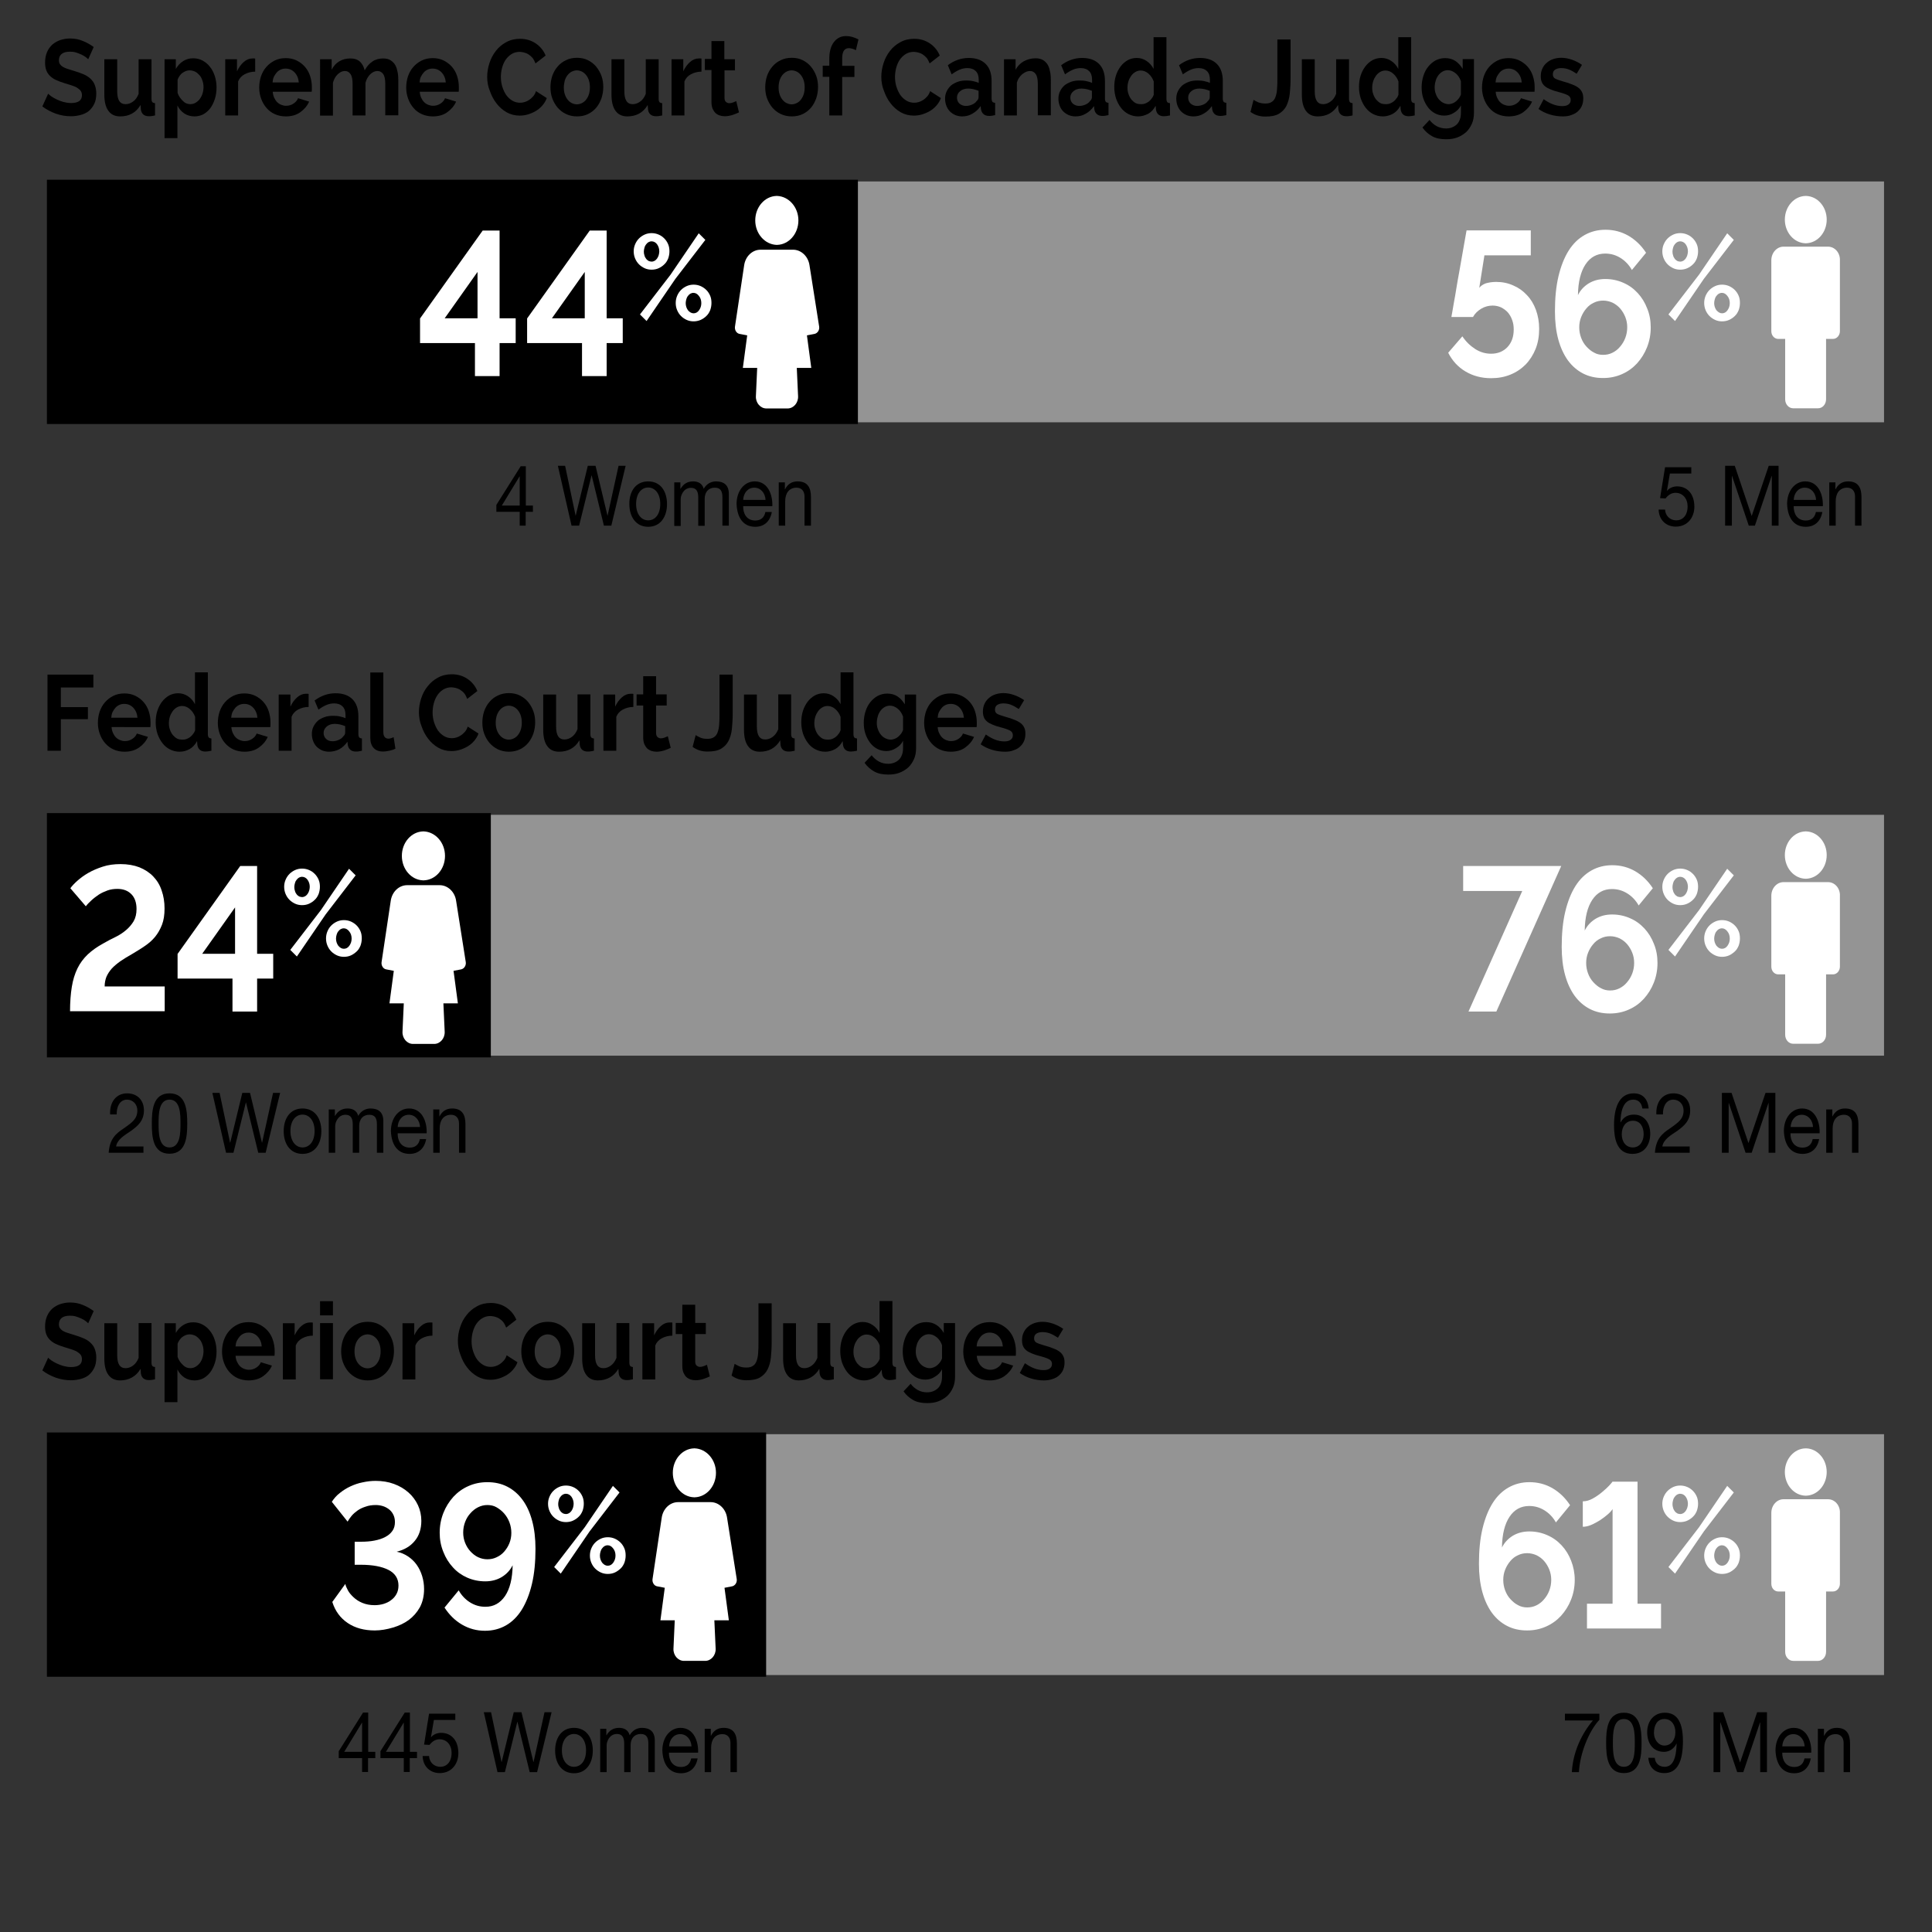 <?xml version="1.0" encoding="utf-8"?>
<!-- Generator: Adobe Illustrator 22.0.1, SVG Export Plug-In . SVG Version: 6.00 Build 0)  -->
<svg version="1.1" xmlns="http://www.w3.org/2000/svg" xmlns:xlink="http://www.w3.org/1999/xlink" x="0px" y="0px"
	 viewBox="0 0 1200 1200" style="enable-background:new 0 0 1200 1200;" xml:space="preserve">
<rect x="0" y="0" width="1200" height="1200" fill="#333333" stroke="none"/>
<style type="text/css">
	.st0{fill:#949494;}
	.st1{stroke:#000000;stroke-width:0.5;stroke-miterlimit:10;}
	.st2{fill:none;stroke:#000000;stroke-miterlimit:10;}
	.st3{fill:#828487;}
	.st4{fill:#FFFFFF;}
	.st5{stroke:#000000;stroke-width:2.127;stroke-miterlimit:10;}
</style>
<g id="Layer_1">
	<g>
		<path d="M54.8,36.8c-0.3-0.3-0.8-0.7-1.5-1.3c-0.7-0.5-1.6-1.1-2.7-1.6c-1.1-0.5-2.2-0.9-3.4-1.3c-1.2-0.4-2.5-0.5-3.8-0.5
			c-2.3,0-4,0.5-5.1,1.4c-1.1,0.9-1.7,2.2-1.7,3.9c0,1,0.2,1.8,0.6,2.4c0.4,0.6,1,1.2,1.8,1.7c0.8,0.5,1.8,0.9,3,1.3
			c1.2,0.4,2.6,0.8,4.2,1.3c2.1,0.6,3.9,1.3,5.6,2c1.7,0.7,3.1,1.6,4.3,2.7c1.2,1.1,2.1,2.3,2.7,3.8c0.6,1.5,1,3.3,1,5.5
			c0,2.5-0.4,4.7-1.3,6.5c-0.9,1.8-2,3.2-3.4,4.4c-1.4,1.1-3.1,1.9-5,2.4s-3.9,0.8-6,0.8c-3.2,0-6.3-0.5-9.4-1.6
			c-3.1-1.1-5.9-2.6-8.4-4.5l3.6-7.9c0.4,0.4,1,0.9,1.9,1.6c0.9,0.6,2,1.3,3.3,1.9c1.3,0.6,2.7,1.2,4.2,1.6c1.6,0.4,3.1,0.7,4.8,0.7
			c4.5,0,6.8-1.6,6.8-4.9c0-1.1-0.3-2-0.8-2.7c-0.5-0.7-1.3-1.3-2.2-1.9s-2.1-1-3.5-1.5c-1.4-0.4-2.9-0.9-4.5-1.4
			c-2-0.6-3.8-1.3-5.3-2c-1.5-0.7-2.7-1.6-3.7-2.6c-1-1-1.7-2.1-2.2-3.5s-0.7-2.9-0.7-4.7c0-2.4,0.4-4.5,1.2-6.4
			c0.8-1.9,1.9-3.4,3.3-4.7c1.4-1.2,3.1-2.2,4.9-2.8c1.9-0.6,3.9-1,6-1c3,0,5.7,0.5,8.2,1.6c2.5,1,4.7,2.3,6.6,3.7L54.8,36.8z"/>
		<path d="M74.6,72.3c-3.2,0-5.7-1.2-7.3-3.5c-1.7-2.3-2.5-5.7-2.5-10.2V36.8h8v19.9c0,5.4,1.7,8,5.2,8c1.6,0,3.1-0.5,4.6-1.6
			c1.5-1,2.6-2.6,3.5-4.8V36.8h8v24.6c0,0.9,0.2,1.6,0.5,2c0.3,0.4,0.9,0.6,1.7,0.7v7.6c-0.8,0.2-1.6,0.3-2.2,0.4
			c-0.6,0.1-1.2,0.1-1.7,0.1c-1.4,0-2.6-0.4-3.4-1.1c-0.8-0.7-1.3-1.7-1.5-3l-0.2-2.9c-1.4,2.4-3.2,4.2-5.4,5.4S77.3,72.3,74.6,72.3
			z"/>
		<path d="M120.9,72.3c-2.4,0-4.6-0.6-6.4-1.8c-1.8-1.2-3.3-2.9-4.3-5v20.3h-8v-49h7v6c1.2-2,2.6-3.6,4.5-4.8
			c1.8-1.2,3.9-1.8,6.3-1.8c2.1,0,4.1,0.5,5.8,1.4c1.8,1,3.3,2.2,4.6,3.9c1.3,1.6,2.3,3.5,3,5.7c0.7,2.2,1.1,4.5,1.1,7
			c0,2.5-0.3,4.9-1,7.1c-0.7,2.2-1.6,4.1-2.8,5.8c-1.2,1.6-2.7,2.9-4.4,3.9C124.7,71.8,122.8,72.3,120.9,72.3z M118.2,64.7
			c1.2,0,2.3-0.3,3.3-0.9c1-0.6,1.9-1.4,2.6-2.3c0.7-1,1.3-2.1,1.7-3.4c0.4-1.3,0.6-2.6,0.6-4c0-1.5-0.2-2.8-0.7-4.1
			c-0.4-1.3-1-2.4-1.8-3.3c-0.8-0.9-1.7-1.7-2.7-2.2c-1.1-0.5-2.2-0.8-3.4-0.8c-0.8,0-1.5,0.1-2.3,0.4c-0.8,0.3-1.5,0.7-2.2,1.2
			c-0.7,0.5-1.3,1.2-1.8,1.9c-0.5,0.7-0.9,1.5-1.2,2.3v8.2c0.7,2,1.8,3.6,3.3,5C114.9,64.1,116.5,64.7,118.2,64.7z"/>
		<path d="M158.5,44.5c-2.4,0-4.6,0.6-6.5,1.6c-1.9,1-3.3,2.5-4.1,4.5v21.1h-8V36.8h7.3v7.5c1.1-2.4,2.5-4.3,4.2-5.8
			c1.7-1.5,3.5-2.2,5.5-2.2c0.4,0,0.8,0,1,0c0.2,0,0.4,0.1,0.6,0.1V44.5z"/>
		<path d="M177.5,72.3c-2.5,0-4.8-0.5-6.8-1.4s-3.8-2.2-5.2-3.9c-1.4-1.6-2.5-3.5-3.3-5.7c-0.8-2.2-1.2-4.5-1.2-6.9
			c0-2.5,0.4-4.8,1.1-7c0.8-2.2,1.8-4.1,3.3-5.8s3.2-3,5.2-4c2-1,4.3-1.5,6.9-1.5c2.5,0,4.8,0.5,6.8,1.5c2,1,3.7,2.3,5.1,3.9
			c1.4,1.6,2.5,3.5,3.2,5.7c0.7,2.2,1.1,4.4,1.1,6.8c0,0.6,0,1.1,0,1.7c0,0.5-0.1,1-0.1,1.3h-24.2c0.1,1.4,0.4,2.6,0.9,3.7
			c0.5,1.1,1.1,2,1.8,2.7c0.8,0.8,1.6,1.3,2.6,1.7c1,0.4,1.9,0.6,3,0.6c1.6,0,3.1-0.4,4.5-1.3c1.4-0.9,2.4-2,2.9-3.4l6.9,2.1
			c-1.2,2.7-3,4.8-5.5,6.6C184,71.5,181,72.3,177.5,72.3z M185.6,51.3c-0.2-2.6-1.1-4.7-2.6-6.3c-1.5-1.6-3.4-2.4-5.6-2.4
			c-1.1,0-2.1,0.2-3,0.6c-0.9,0.4-1.8,1-2.5,1.8c-0.7,0.8-1.3,1.7-1.8,2.7c-0.5,1.1-0.7,2.2-0.8,3.5H185.6z"/>
		<path d="M247.3,71.6h-8V52.1c0-2.8-0.4-4.8-1.3-6.1c-0.9-1.3-2.1-1.9-3.6-1.9c-1.6,0-3,0.7-4.4,2c-1.4,1.4-2.4,3.1-3,5.3v20.3h-8
			V52.1c0-2.8-0.4-4.8-1.3-6.1c-0.9-1.3-2-1.9-3.5-1.9c-1.6,0-3,0.7-4.4,2c-1.4,1.3-2.4,3.1-3,5.3v20.4h-8V36.8h7.2v6.5
			c1.2-2.3,2.7-4,4.7-5.2c2-1.2,4.3-1.8,6.9-1.8c2.6,0,4.6,0.7,6.1,2.1c1.4,1.4,2.3,3.2,2.8,5.3c1.3-2.4,2.9-4.2,4.8-5.5
			c1.9-1.3,4.2-1.9,6.7-1.9c1.9,0,3.5,0.4,4.7,1.2c1.2,0.8,2.2,1.8,2.9,3.1c0.7,1.3,1.1,2.8,1.4,4.4c0.3,1.6,0.4,3.3,0.4,5V71.6z"/>
		<path d="M268.8,72.3c-2.5,0-4.8-0.5-6.8-1.4s-3.8-2.2-5.2-3.9c-1.4-1.6-2.5-3.5-3.3-5.7c-0.8-2.2-1.2-4.5-1.2-6.9
			c0-2.5,0.4-4.8,1.1-7c0.8-2.2,1.8-4.1,3.3-5.8s3.2-3,5.2-4c2-1,4.3-1.5,6.9-1.5c2.5,0,4.8,0.5,6.8,1.5c2,1,3.7,2.3,5.1,3.9
			c1.4,1.6,2.5,3.5,3.2,5.7c0.7,2.2,1.1,4.4,1.1,6.8c0,0.6,0,1.1,0,1.7c0,0.5-0.1,1-0.1,1.3h-24.2c0.1,1.4,0.4,2.6,0.9,3.7
			c0.5,1.1,1.1,2,1.8,2.7c0.8,0.8,1.6,1.3,2.6,1.7c1,0.4,1.9,0.6,3,0.6c1.6,0,3.1-0.4,4.5-1.3c1.4-0.9,2.4-2,2.9-3.4l6.9,2.1
			c-1.2,2.7-3,4.8-5.5,6.6C275.3,71.5,272.3,72.3,268.8,72.3z M276.9,51.3c-0.2-2.6-1.1-4.7-2.6-6.3c-1.5-1.6-3.4-2.4-5.6-2.4
			c-1.1,0-2.1,0.2-3,0.6c-0.9,0.4-1.8,1-2.5,1.8c-0.7,0.8-1.3,1.7-1.8,2.7c-0.5,1.1-0.7,2.2-0.8,3.5H276.9z"/>
		<path d="M302.6,47.7c0-2.9,0.5-5.7,1.4-8.5c0.9-2.8,2.2-5.3,4-7.6c1.7-2.2,3.8-4,6.4-5.4c2.5-1.4,5.4-2.1,8.6-2.1
			c3.8,0,7,1,9.8,2.9c2.8,1.9,4.8,4.4,6.1,7.5l-6.3,4.9c-0.5-1.3-1.1-2.5-1.8-3.4c-0.8-0.9-1.6-1.6-2.5-2.2s-1.8-0.9-2.8-1.2
			c-1-0.2-1.9-0.4-2.7-0.4c-1.9,0-3.7,0.5-5.1,1.4s-2.7,2.1-3.7,3.6c-1,1.5-1.7,3.2-2.2,5.1c-0.5,1.9-0.7,3.8-0.7,5.6
			c0,2.1,0.3,4.1,0.9,6c0.6,1.9,1.4,3.6,2.4,5.1c1.1,1.5,2.3,2.6,3.8,3.5c1.5,0.9,3.1,1.3,4.8,1.3c0.9,0,1.8-0.1,2.8-0.4
			c1-0.3,1.9-0.7,2.8-1.3c0.9-0.6,1.7-1.3,2.5-2.2c0.8-0.9,1.4-2,1.8-3.3l6.7,4.3c-0.6,1.8-1.6,3.3-2.8,4.7
			c-1.2,1.4-2.6,2.5-4.1,3.4c-1.6,0.9-3.2,1.6-4.9,2.1c-1.7,0.5-3.4,0.7-5.1,0.7c-2.9,0-5.6-0.7-8.1-2.1c-2.4-1.4-4.6-3.3-6.3-5.6
			c-1.8-2.3-3.1-4.9-4.1-7.8C303.1,53.7,302.6,50.7,302.6,47.7z"/>
		<path d="M358.4,72.3c-2.5,0-4.8-0.5-6.9-1.5s-3.7-2.3-5.2-4c-1.4-1.7-2.5-3.6-3.3-5.8c-0.8-2.2-1.1-4.5-1.1-6.9
			c0-2.4,0.4-4.7,1.1-6.9c0.8-2.2,1.8-4.1,3.3-5.8c1.4-1.7,3.1-3,5.2-4c2-1,4.3-1.5,6.9-1.5s4.8,0.5,6.8,1.5c2,1,3.7,2.3,5.1,4
			c1.4,1.7,2.5,3.6,3.3,5.8c0.8,2.2,1.1,4.5,1.1,6.9c0,2.4-0.4,4.7-1.1,6.9c-0.8,2.2-1.8,4.1-3.2,5.8c-1.4,1.7-3.1,3-5.1,4
			S361,72.3,358.4,72.3z M350.2,54.3c0,1.6,0.2,3,0.6,4.2c0.4,1.3,1,2.4,1.7,3.3c0.7,0.9,1.6,1.7,2.6,2.2c1,0.5,2.1,0.8,3.2,0.8
			s2.2-0.3,3.2-0.8c1-0.5,1.9-1.2,2.6-2.2c0.7-0.9,1.3-2,1.7-3.3c0.4-1.3,0.6-2.7,0.6-4.3c0-1.5-0.2-2.9-0.6-4.2
			c-0.4-1.3-1-2.4-1.7-3.3c-0.7-0.9-1.6-1.7-2.6-2.2c-1-0.5-2.1-0.8-3.2-0.8s-2.2,0.3-3.2,0.8c-1,0.5-1.9,1.3-2.6,2.2
			c-0.7,0.9-1.3,2-1.7,3.3C350.5,51.4,350.2,52.8,350.2,54.3z"/>
		<path d="M389.6,72.3c-3.2,0-5.7-1.2-7.3-3.5c-1.7-2.3-2.5-5.7-2.5-10.2V36.8h8v19.9c0,5.4,1.7,8,5.2,8c1.6,0,3.1-0.5,4.6-1.6
			c1.5-1,2.6-2.6,3.5-4.8V36.8h8v24.6c0,0.9,0.2,1.6,0.5,2c0.3,0.4,0.9,0.6,1.7,0.7v7.6c-0.8,0.2-1.6,0.3-2.2,0.4
			c-0.6,0.1-1.2,0.1-1.7,0.1c-1.4,0-2.6-0.4-3.4-1.1c-0.8-0.7-1.3-1.7-1.5-3l-0.2-2.9c-1.4,2.4-3.2,4.2-5.4,5.4
			S392.2,72.3,389.6,72.3z"/>
		<path d="M435.7,44.5c-2.4,0-4.6,0.6-6.5,1.6c-1.9,1-3.3,2.5-4.1,4.5v21.1h-8V36.8h7.3v7.5c1.1-2.4,2.5-4.3,4.2-5.8
			c1.7-1.5,3.5-2.2,5.5-2.2c0.4,0,0.8,0,1,0c0.2,0,0.4,0.1,0.6,0.1V44.5z"/>
		<path d="M459,69.8c-1.1,0.5-2.4,1.1-4,1.6s-3.2,0.8-4.9,0.8c-1.1,0-2.2-0.2-3.1-0.5c-1-0.3-1.8-0.8-2.6-1.5
			c-0.7-0.7-1.3-1.6-1.8-2.7c-0.4-1.1-0.7-2.4-0.7-4v-20h-4.1v-6.9h4.1V25.5h8v11.3h6.6v6.9H450v17c0,1.2,0.3,2.1,0.9,2.6
			c0.6,0.5,1.3,0.8,2.1,0.8s1.6-0.2,2.4-0.5c0.8-0.3,1.4-0.6,1.9-0.8L459,69.8z"/>
		<path d="M491.8,72.3c-2.5,0-4.8-0.5-6.9-1.5s-3.7-2.3-5.2-4c-1.4-1.7-2.5-3.6-3.3-5.8c-0.8-2.2-1.1-4.5-1.1-6.9
			c0-2.4,0.4-4.7,1.1-6.9c0.8-2.2,1.8-4.1,3.3-5.8c1.4-1.7,3.1-3,5.2-4c2-1,4.3-1.5,6.9-1.5s4.8,0.5,6.8,1.5c2,1,3.7,2.3,5.1,4
			c1.4,1.7,2.5,3.6,3.3,5.8c0.8,2.2,1.1,4.5,1.1,6.9c0,2.4-0.4,4.7-1.1,6.9c-0.8,2.2-1.8,4.1-3.2,5.8c-1.4,1.7-3.1,3-5.1,4
			S494.3,72.3,491.8,72.3z M483.6,54.3c0,1.6,0.2,3,0.6,4.2c0.4,1.3,1,2.4,1.7,3.3c0.7,0.9,1.6,1.7,2.6,2.2c1,0.5,2.1,0.8,3.2,0.8
			s2.2-0.3,3.2-0.8c1-0.5,1.9-1.2,2.6-2.2c0.7-0.9,1.3-2,1.7-3.3c0.4-1.3,0.6-2.7,0.6-4.3c0-1.5-0.2-2.9-0.6-4.2
			c-0.4-1.3-1-2.4-1.7-3.3c-0.7-0.9-1.6-1.7-2.6-2.2c-1-0.5-2.1-0.8-3.2-0.8s-2.2,0.3-3.2,0.8c-1,0.5-1.9,1.3-2.6,2.2
			c-0.7,0.9-1.3,2-1.7,3.3C483.8,51.4,483.6,52.8,483.6,54.3z"/>
		<path d="M515.1,71.6V47.7h-4.1v-6.9h4.1v-4.3c0-4.3,0.9-7.8,2.8-10.3c1.9-2.5,4.4-3.8,7.6-3.8c2.5,0,5.1,0.7,7.7,2.1l-1.6,6.7
			c-0.6-0.4-1.3-0.7-2.1-0.9c-0.8-0.2-1.6-0.4-2.2-0.4c-2.8,0-4.2,2.1-4.2,6.3v4.7h7.6v6.9h-7.6v23.9H515.1z"/>
		<path d="M547.4,47.7c0-2.9,0.5-5.7,1.4-8.5c0.9-2.8,2.2-5.3,4-7.6c1.7-2.2,3.8-4,6.4-5.4c2.5-1.4,5.4-2.1,8.6-2.1
			c3.8,0,7,1,9.8,2.9c2.8,1.9,4.8,4.4,6.1,7.5l-6.3,4.9c-0.5-1.3-1.1-2.5-1.8-3.4c-0.8-0.9-1.6-1.6-2.5-2.2s-1.8-0.9-2.8-1.2
			c-1-0.2-1.9-0.4-2.7-0.4c-1.9,0-3.7,0.5-5.1,1.4s-2.7,2.1-3.7,3.6c-1,1.5-1.7,3.2-2.2,5.1c-0.5,1.9-0.7,3.8-0.7,5.6
			c0,2.1,0.3,4.1,0.9,6c0.6,1.9,1.4,3.6,2.4,5.1c1.1,1.5,2.3,2.6,3.8,3.5c1.5,0.9,3.1,1.3,4.8,1.3c0.9,0,1.8-0.1,2.8-0.4
			c1-0.3,1.9-0.7,2.8-1.3c0.9-0.6,1.7-1.3,2.5-2.2c0.8-0.9,1.4-2,1.8-3.3l6.7,4.3c-0.6,1.8-1.6,3.3-2.8,4.7
			c-1.2,1.4-2.6,2.5-4.1,3.4c-1.6,0.9-3.2,1.6-4.9,2.1c-1.7,0.5-3.4,0.7-5.1,0.7c-2.9,0-5.6-0.7-8.1-2.1c-2.4-1.4-4.6-3.3-6.3-5.6
			c-1.8-2.3-3.1-4.9-4.1-7.8C547.9,53.7,547.4,50.7,547.4,47.7z"/>
		<path d="M597.6,72.3c-1.5,0-2.9-0.3-4.2-0.8c-1.3-0.6-2.4-1.3-3.4-2.3c-1-1-1.7-2.2-2.2-3.5c-0.5-1.3-0.8-2.8-0.8-4.4
			c0-1.6,0.3-3.2,1-4.6s1.6-2.6,2.7-3.6c1.2-1,2.6-1.7,4.2-2.3c1.6-0.6,3.4-0.8,5.4-0.8c1.4,0,2.8,0.1,4.1,0.4
			c1.3,0.3,2.5,0.6,3.5,1.1v-2c0-2.3-0.6-4.1-1.8-5.3c-1.2-1.2-2.9-1.9-5.2-1.9c-1.7,0-3.3,0.3-4.9,1c-1.6,0.7-3.2,1.6-4.9,2.9
			l-2.4-5.7c4-3,8.4-4.5,13-4.5c4.5,0,8,1.2,10.5,3.7c2.5,2.5,3.7,6,3.7,10.7v10.8c0,0.9,0.2,1.6,0.5,2c0.3,0.4,0.9,0.6,1.7,0.7v7.6
			c-0.8,0.2-1.5,0.3-2.1,0.4c-0.7,0.1-1.2,0.1-1.7,0.1c-1.5,0-2.7-0.4-3.5-1.2c-0.8-0.7-1.3-1.7-1.5-3l-0.2-1.9
			c-1.4,2-3.1,3.6-5.1,4.7C602,71.8,599.9,72.3,597.6,72.3z M599.9,65.8c1.4,0,2.6-0.3,3.8-0.8c1.2-0.5,2.2-1.2,2.8-2.1
			c0.9-0.8,1.3-1.6,1.3-2.5v-4c-1-0.4-2-0.7-3.1-1c-1.1-0.2-2.2-0.4-3.2-0.4c-2.1,0-3.8,0.5-5.1,1.6c-1.3,1-2,2.4-2,4
			c0,1.5,0.5,2.8,1.6,3.8C597.1,65.3,598.4,65.8,599.9,65.8z"/>
		<path d="M652.6,71.6h-8V52.1c0-2.8-0.4-4.8-1.3-6.1c-0.9-1.3-2.1-1.9-3.6-1.9c-0.8,0-1.6,0.2-2.4,0.5c-0.8,0.4-1.6,0.9-2.4,1.5
			c-0.7,0.6-1.4,1.4-2,2.3c-0.6,0.9-1,1.9-1.3,2.9v20.4h-8V36.8h7.2v6.5c1.2-2.2,2.8-3.9,5-5.2c2.2-1.2,4.7-1.9,7.4-1.9
			c1.9,0,3.5,0.4,4.8,1.2c1.2,0.8,2.2,1.8,2.9,3.1c0.7,1.3,1.1,2.8,1.4,4.4c0.3,1.6,0.4,3.3,0.4,5V71.6z"/>
		<path d="M668,72.3c-1.5,0-2.9-0.3-4.2-0.8c-1.3-0.6-2.4-1.3-3.4-2.3c-1-1-1.7-2.2-2.2-3.5c-0.5-1.3-0.8-2.8-0.8-4.4
			c0-1.6,0.3-3.2,1-4.6s1.6-2.6,2.7-3.6c1.2-1,2.6-1.7,4.2-2.3c1.6-0.6,3.4-0.8,5.4-0.8c1.4,0,2.8,0.1,4.1,0.4
			c1.3,0.3,2.5,0.6,3.5,1.1v-2c0-2.3-0.6-4.1-1.8-5.3c-1.2-1.2-2.9-1.9-5.2-1.9c-1.7,0-3.3,0.3-4.9,1c-1.6,0.7-3.2,1.6-4.9,2.9
			l-2.4-5.7c4-3,8.4-4.5,13-4.5c4.5,0,8,1.2,10.5,3.7c2.5,2.5,3.7,6,3.7,10.7v10.8c0,0.9,0.2,1.6,0.5,2c0.3,0.4,0.9,0.6,1.7,0.7v7.6
			c-0.8,0.2-1.5,0.3-2.1,0.4c-0.7,0.1-1.2,0.1-1.7,0.1c-1.5,0-2.7-0.4-3.5-1.2c-0.8-0.7-1.3-1.7-1.5-3l-0.2-1.9
			c-1.4,2-3.1,3.6-5.1,4.7C672.4,71.8,670.3,72.3,668,72.3z M670.3,65.8c1.4,0,2.6-0.3,3.8-0.8c1.2-0.5,2.2-1.2,2.8-2.1
			c0.9-0.8,1.3-1.6,1.3-2.5v-4c-1-0.4-2-0.7-3.1-1c-1.1-0.2-2.2-0.4-3.2-0.4c-2.1,0-3.8,0.5-5.1,1.6c-1.3,1-2,2.4-2,4
			c0,1.5,0.5,2.8,1.6,3.8C667.5,65.3,668.8,65.8,670.3,65.8z"/>
		<path d="M706.9,72.3c-2.1,0-4.1-0.5-5.9-1.4c-1.8-0.9-3.4-2.2-4.7-3.9c-1.3-1.6-2.3-3.6-3.1-5.8c-0.7-2.2-1.1-4.6-1.1-7.1
			s0.3-4.9,1-7.1c0.7-2.2,1.7-4.1,2.9-5.7c1.2-1.6,2.7-2.9,4.4-3.9c1.7-0.9,3.6-1.4,5.6-1.4c2.3,0,4.3,0.6,6.2,1.9
			c1.8,1.2,3.3,2.9,4.3,4.9V23.1h8v38.3c0,0.9,0.2,1.6,0.5,2c0.3,0.4,0.9,0.6,1.7,0.7v7.6c-1.5,0.3-2.8,0.5-3.8,0.5
			c-1.5,0-2.6-0.4-3.4-1.1c-0.8-0.7-1.3-1.7-1.5-3l-0.2-2.4c-1.2,2.2-2.7,3.9-4.7,5C711.1,71.7,709.1,72.3,706.9,72.3z M709,64.7
			c0.8,0,1.5-0.1,2.3-0.4c0.8-0.3,1.5-0.7,2.2-1.2c0.7-0.5,1.3-1.2,1.8-1.9c0.6-0.7,1-1.5,1.3-2.3v-8.3c-0.7-2-1.8-3.6-3.3-4.9
			c-1.5-1.3-3.1-1.9-4.8-1.9c-1.2,0-2.3,0.3-3.3,0.9c-1,0.6-1.9,1.4-2.6,2.4c-0.7,1-1.3,2.1-1.7,3.4c-0.4,1.3-0.6,2.6-0.6,4
			c0,1.5,0.2,2.8,0.7,4.1c0.4,1.2,1,2.3,1.8,3.3c0.8,0.9,1.7,1.7,2.7,2.2S707.7,64.7,709,64.7z"/>
		<path d="M741.2,72.3c-1.5,0-2.9-0.3-4.2-0.8c-1.3-0.6-2.4-1.3-3.4-2.3c-1-1-1.7-2.2-2.2-3.5c-0.5-1.3-0.8-2.8-0.8-4.4
			c0-1.6,0.3-3.2,1-4.6s1.6-2.6,2.7-3.6c1.2-1,2.6-1.7,4.2-2.3c1.6-0.6,3.4-0.8,5.4-0.8c1.4,0,2.8,0.1,4.1,0.4
			c1.3,0.3,2.5,0.6,3.5,1.1v-2c0-2.3-0.6-4.1-1.8-5.3c-1.2-1.2-2.9-1.9-5.2-1.9c-1.7,0-3.3,0.3-4.9,1c-1.6,0.7-3.2,1.6-4.9,2.9
			l-2.4-5.7c4-3,8.4-4.5,13-4.5c4.5,0,8,1.2,10.5,3.7c2.5,2.5,3.7,6,3.7,10.7v10.8c0,0.9,0.2,1.6,0.5,2c0.3,0.4,0.9,0.6,1.7,0.7v7.6
			c-0.8,0.2-1.5,0.3-2.1,0.4c-0.7,0.1-1.2,0.1-1.7,0.1c-1.5,0-2.7-0.4-3.5-1.2c-0.8-0.7-1.3-1.7-1.5-3l-0.2-1.9
			c-1.4,2-3.1,3.6-5.1,4.7C745.6,71.8,743.5,72.3,741.2,72.3z M743.5,65.8c1.4,0,2.6-0.3,3.8-0.8c1.2-0.5,2.2-1.2,2.8-2.1
			c0.9-0.8,1.3-1.6,1.3-2.5v-4c-1-0.4-2-0.7-3.1-1c-1.1-0.2-2.2-0.4-3.2-0.4c-2.1,0-3.8,0.5-5.1,1.6c-1.3,1-2,2.4-2,4
			c0,1.5,0.5,2.8,1.6,3.8C740.7,65.3,742,65.8,743.5,65.8z"/>
		<path d="M778.6,62c0.6,0.4,1.5,0.9,2.8,1.5c1.3,0.5,2.8,0.8,4.5,0.8c1.7,0,3-0.3,4-1c1-0.6,1.8-1.6,2.3-3s0.9-3,1-5
			c0.2-2,0.2-4.3,0.2-7V24.5h8.2v23.9c0,3.6-0.2,6.9-0.5,9.8c-0.3,2.9-1.1,5.5-2.1,7.6c-1.1,2.1-2.7,3.7-4.7,4.9
			c-2.1,1.2-4.9,1.7-8.4,1.7c-3.6,0-6.6-1-9.2-2.9L778.6,62z"/>
		<path d="M818.4,72.3c-3.2,0-5.7-1.2-7.3-3.5c-1.7-2.3-2.5-5.7-2.5-10.2V36.8h8v19.9c0,5.4,1.7,8,5.2,8c1.6,0,3.1-0.5,4.6-1.6
			c1.5-1,2.6-2.6,3.5-4.8V36.8h8v24.6c0,0.9,0.2,1.6,0.5,2c0.3,0.4,0.9,0.6,1.7,0.7v7.6c-0.8,0.2-1.6,0.3-2.2,0.4
			c-0.6,0.1-1.2,0.1-1.7,0.1c-1.4,0-2.6-0.4-3.4-1.1c-0.8-0.7-1.3-1.7-1.5-3l-0.2-2.9c-1.4,2.4-3.2,4.2-5.4,5.4
			S821.1,72.3,818.4,72.3z"/>
		<path d="M858.9,72.3c-2.1,0-4.1-0.5-5.9-1.4c-1.8-0.9-3.4-2.2-4.7-3.9c-1.3-1.6-2.3-3.6-3.1-5.8c-0.7-2.2-1.1-4.6-1.1-7.1
			s0.3-4.9,1-7.1c0.7-2.2,1.7-4.1,2.9-5.7c1.2-1.6,2.7-2.9,4.4-3.9c1.7-0.9,3.6-1.4,5.6-1.4c2.3,0,4.3,0.6,6.2,1.9
			c1.8,1.2,3.3,2.9,4.3,4.9V23.1h8v38.3c0,0.9,0.2,1.6,0.5,2c0.3,0.4,0.9,0.6,1.7,0.7v7.6c-1.5,0.3-2.8,0.5-3.8,0.5
			c-1.5,0-2.6-0.4-3.4-1.1c-0.8-0.7-1.3-1.7-1.5-3l-0.2-2.4c-1.2,2.2-2.7,3.9-4.7,5C863.2,71.7,861.1,72.3,858.9,72.3z M861,64.7
			c0.8,0,1.5-0.1,2.3-0.4c0.8-0.3,1.5-0.7,2.2-1.2c0.7-0.5,1.3-1.2,1.8-1.9c0.6-0.7,1-1.5,1.3-2.3v-8.3c-0.7-2-1.8-3.6-3.3-4.9
			c-1.5-1.3-3.1-1.9-4.8-1.9c-1.2,0-2.3,0.3-3.3,0.9c-1,0.6-1.9,1.4-2.6,2.4c-0.7,1-1.3,2.1-1.7,3.4c-0.4,1.3-0.6,2.6-0.6,4
			c0,1.5,0.2,2.8,0.7,4.1c0.4,1.2,1,2.3,1.8,3.3c0.8,0.9,1.7,1.7,2.7,2.2S859.8,64.7,861,64.7z"/>
		<path d="M897,71.8c-2.1,0-4-0.5-5.7-1.4c-1.7-0.9-3.2-2.2-4.4-3.8c-1.2-1.6-2.2-3.5-2.9-5.6c-0.7-2.1-1-4.4-1-6.8
			c0-2.5,0.4-4.9,1.1-7.1c0.7-2.2,1.7-4.1,3-5.7c1.3-1.6,2.8-2.9,4.6-3.9c1.8-0.9,3.7-1.4,5.9-1.4c2.5,0,4.6,0.6,6.4,1.8
			c1.8,1.2,3.3,2.9,4.5,4.9v-6.1h7V70c0,2.6-0.4,4.9-1.3,6.9c-0.9,2-2.1,3.8-3.6,5.2c-1.6,1.4-3.4,2.5-5.5,3.3
			c-2.1,0.8-4.4,1.1-6.9,1.1c-3.5,0-6.4-0.6-8.7-1.9c-2.3-1.3-4.3-3-6-5.4l4.4-4.7c1.2,1.6,2.7,2.9,4.5,3.9c1.8,0.9,3.7,1.4,5.8,1.4
			c1.2,0,2.4-0.2,3.5-0.6c1.1-0.4,2.1-1,3-1.8c0.9-0.8,1.5-1.8,2-3.1c0.5-1.2,0.7-2.7,0.7-4.4v-4.4c-1,2-2.5,3.5-4.4,4.6
			C901.1,71.3,899.1,71.8,897,71.8z M899.7,64.7c0.9,0,1.7-0.2,2.5-0.5c0.8-0.3,1.5-0.7,2.2-1.3s1.2-1.2,1.8-1.9
			c0.5-0.7,0.9-1.5,1.2-2.3v-8.3c-0.7-2-1.8-3.7-3.3-4.9c-1.5-1.2-3.1-1.9-4.8-1.9c-1.2,0-2.4,0.3-3.4,0.9c-1,0.6-1.9,1.4-2.6,2.4
			c-0.7,1-1.3,2.1-1.6,3.4c-0.4,1.3-0.6,2.6-0.6,4c0,1.4,0.2,2.8,0.7,4c0.4,1.2,1,2.3,1.8,3.3c0.8,0.9,1.7,1.7,2.7,2.2
			S898.5,64.7,899.7,64.7z"/>
		<path d="M937,72.3c-2.5,0-4.8-0.5-6.8-1.4s-3.8-2.2-5.2-3.9c-1.4-1.6-2.5-3.5-3.3-5.7c-0.8-2.2-1.2-4.5-1.2-6.9
			c0-2.5,0.4-4.8,1.1-7c0.8-2.2,1.8-4.1,3.3-5.8s3.2-3,5.2-4c2-1,4.3-1.5,6.9-1.5c2.5,0,4.8,0.5,6.8,1.5c2,1,3.7,2.3,5.1,3.9
			c1.4,1.6,2.5,3.5,3.2,5.7c0.7,2.2,1.1,4.4,1.1,6.8c0,0.6,0,1.1,0,1.7c0,0.5-0.1,1-0.1,1.3H929c0.1,1.4,0.4,2.6,0.9,3.7
			c0.5,1.1,1.1,2,1.8,2.7c0.8,0.8,1.6,1.3,2.6,1.7c1,0.4,1.9,0.6,3,0.6c1.6,0,3.1-0.4,4.5-1.3c1.4-0.9,2.4-2,2.9-3.4l6.9,2.1
			c-1.2,2.7-3,4.8-5.5,6.6C943.6,71.5,940.5,72.3,937,72.3z M945.2,51.3c-0.2-2.6-1.1-4.7-2.6-6.3c-1.5-1.6-3.4-2.4-5.6-2.4
			c-1.1,0-2.1,0.2-3,0.6c-0.9,0.4-1.8,1-2.5,1.8c-0.7,0.8-1.3,1.7-1.8,2.7c-0.5,1.1-0.7,2.2-0.8,3.5H945.2z"/>
		<path d="M970.6,72.3c-1.3,0-2.6-0.1-4-0.3c-1.4-0.2-2.7-0.5-4-0.9c-1.3-0.4-2.6-0.9-3.8-1.5c-1.2-0.6-2.2-1.2-3.2-1.9l3.2-6.1
			c4,2.9,7.8,4.3,11.5,4.3c1.7,0,3-0.3,3.9-1c1-0.7,1.4-1.6,1.4-2.9c0-1.2-0.6-2.2-1.7-2.8c-1.1-0.6-3-1.3-5.7-2
			c-2-0.5-3.8-1.1-5.2-1.7c-1.4-0.6-2.6-1.2-3.5-2c-0.9-0.8-1.5-1.6-1.9-2.6c-0.4-1-0.6-2.1-0.6-3.5c0-1.8,0.3-3.4,1-4.8
			c0.6-1.4,1.5-2.6,2.7-3.6c1.1-1,2.5-1.8,4-2.3c1.5-0.5,3.2-0.8,5-0.8c2.2,0,4.4,0.4,6.7,1.2c2.2,0.8,4.3,1.8,6.2,3.2l-3.3,5.5
			c-1.8-1.2-3.4-2.1-5-2.7c-1.6-0.6-3.1-0.8-4.7-0.8c-1.4,0-2.6,0.3-3.6,0.9c-1,0.6-1.5,1.6-1.5,3c0,1.2,0.5,2.1,1.4,2.6
			c0.9,0.5,2.6,1.1,5,1.8c2.2,0.6,4.1,1.2,5.7,1.9c1.6,0.6,2.9,1.3,3.9,2.1c1,0.8,1.7,1.7,2.2,2.8c0.5,1,0.7,2.3,0.7,3.8
			c0,1.7-0.3,3.2-0.9,4.6c-0.6,1.4-1.5,2.5-2.6,3.5c-1.1,1-2.5,1.7-4.1,2.2C974.4,72.1,972.6,72.3,970.6,72.3z"/>
	</g>
	<g>
		<path d="M29.5,466.3V419H58v8H37.8v12.2h16.8v7.5H37.8v19.6H29.5z"/>
		<path d="M77.3,466.9c-2.5,0-4.8-0.5-6.8-1.4s-3.8-2.3-5.2-3.9s-2.5-3.5-3.3-5.7c-0.8-2.2-1.2-4.5-1.2-6.9c0-2.5,0.4-4.8,1.1-7
			c0.8-2.2,1.8-4.1,3.3-5.8s3.2-3,5.2-4c2-1,4.3-1.5,6.9-1.5c2.5,0,4.8,0.5,6.8,1.5c2,1,3.7,2.3,5.1,3.9c1.4,1.6,2.5,3.5,3.2,5.7
			c0.7,2.2,1.1,4.4,1.1,6.8c0,0.6,0,1.1,0,1.7c0,0.5-0.1,1-0.1,1.3H69.3c0.1,1.4,0.4,2.6,0.9,3.7c0.5,1.1,1.1,2,1.8,2.7
			c0.8,0.8,1.6,1.3,2.6,1.7c1,0.4,1.9,0.6,3,0.6c1.6,0,3.1-0.4,4.5-1.3c1.4-0.9,2.4-2,2.9-3.4l6.9,2.1c-1.2,2.7-3,4.8-5.5,6.6
			C83.8,466.1,80.8,466.9,77.3,466.9z M85.4,445.9c-0.2-2.6-1.1-4.7-2.6-6.3c-1.5-1.6-3.4-2.4-5.6-2.4c-1.1,0-2.1,0.2-3,0.6
			c-0.9,0.4-1.8,1-2.5,1.8c-0.7,0.8-1.3,1.7-1.8,2.7c-0.5,1.1-0.7,2.2-0.8,3.5H85.4z"/>
		<path d="M111.5,466.9c-2.1,0-4.1-0.5-5.9-1.4c-1.8-0.9-3.4-2.2-4.7-3.9s-2.3-3.6-3.1-5.8c-0.7-2.2-1.1-4.6-1.1-7.1
			c0-2.5,0.3-4.9,1-7.1c0.7-2.2,1.7-4.1,2.9-5.7c1.2-1.6,2.7-2.9,4.4-3.9c1.7-0.9,3.6-1.4,5.6-1.4c2.3,0,4.3,0.6,6.2,1.9
			c1.8,1.2,3.3,2.9,4.3,4.9v-19.8h8V456c0,0.9,0.2,1.6,0.5,2s0.9,0.6,1.7,0.7v7.6c-1.5,0.3-2.8,0.5-3.8,0.5c-1.5,0-2.6-0.4-3.4-1.1
			c-0.8-0.7-1.3-1.7-1.5-3l-0.2-2.4c-1.2,2.2-2.7,3.9-4.7,5C115.7,466.4,113.7,466.9,111.5,466.9z M113.6,459.4
			c0.8,0,1.5-0.1,2.3-0.4c0.8-0.3,1.5-0.7,2.2-1.2c0.7-0.5,1.3-1.2,1.8-1.9c0.6-0.7,1-1.5,1.3-2.3v-8.3c-0.7-2-1.8-3.6-3.3-4.9
			c-1.5-1.3-3.1-1.9-4.8-1.9c-1.2,0-2.3,0.3-3.3,0.9c-1,0.6-1.9,1.4-2.6,2.4c-0.7,1-1.3,2.1-1.7,3.4c-0.4,1.3-0.6,2.6-0.6,4
			c0,1.5,0.2,2.8,0.7,4.1c0.4,1.2,1,2.3,1.8,3.3c0.8,0.9,1.7,1.7,2.7,2.2S112.3,459.4,113.6,459.4z"/>
		<path d="M151.8,466.9c-2.5,0-4.8-0.5-6.8-1.4s-3.8-2.3-5.2-3.9s-2.5-3.5-3.3-5.7c-0.8-2.2-1.2-4.5-1.2-6.9c0-2.5,0.4-4.8,1.1-7
			c0.8-2.2,1.8-4.1,3.3-5.8s3.2-3,5.2-4c2-1,4.3-1.5,6.9-1.5c2.5,0,4.8,0.5,6.8,1.5c2,1,3.7,2.3,5.1,3.9c1.4,1.6,2.5,3.5,3.2,5.7
			c0.7,2.2,1.1,4.4,1.1,6.8c0,0.6,0,1.1,0,1.7c0,0.5-0.1,1-0.1,1.3h-24.2c0.1,1.4,0.4,2.6,0.9,3.7c0.5,1.1,1.1,2,1.8,2.7
			c0.8,0.8,1.6,1.3,2.6,1.7c1,0.4,1.9,0.6,3,0.6c1.6,0,3.1-0.4,4.5-1.3c1.4-0.9,2.4-2,2.9-3.4l6.9,2.1c-1.2,2.7-3,4.8-5.5,6.6
			C158.3,466.1,155.3,466.9,151.8,466.9z M159.9,445.9c-0.2-2.6-1.1-4.7-2.6-6.3c-1.5-1.6-3.4-2.4-5.6-2.4c-1.1,0-2.1,0.2-3,0.6
			c-0.9,0.4-1.8,1-2.5,1.8c-0.7,0.8-1.3,1.7-1.8,2.7c-0.5,1.1-0.7,2.2-0.8,3.5H159.9z"/>
		<path d="M191.7,439.1c-2.4,0-4.6,0.6-6.5,1.6s-3.3,2.5-4.1,4.5v21.1h-8v-34.9h7.3v7.5c1.1-2.4,2.5-4.3,4.2-5.8
			c1.7-1.5,3.5-2.2,5.5-2.2c0.4,0,0.8,0,1,0c0.2,0,0.4,0.1,0.6,0.1V439.1z"/>
		<path d="M204.3,466.9c-1.5,0-2.9-0.3-4.2-0.8c-1.3-0.6-2.4-1.3-3.4-2.3c-1-1-1.7-2.2-2.2-3.5c-0.5-1.3-0.8-2.8-0.8-4.4
			c0-1.6,0.3-3.2,1-4.6c0.7-1.4,1.6-2.6,2.7-3.6s2.6-1.7,4.2-2.3s3.4-0.8,5.4-0.8c1.4,0,2.8,0.1,4.1,0.4c1.3,0.3,2.5,0.6,3.5,1.1v-2
			c0-2.3-0.6-4.1-1.8-5.3c-1.2-1.2-2.9-1.9-5.2-1.9c-1.7,0-3.3,0.3-4.9,1c-1.6,0.7-3.2,1.6-4.9,2.9l-2.4-5.7c4-3,8.4-4.5,13-4.5
			c4.5,0,8,1.2,10.5,3.7c2.5,2.5,3.7,6,3.7,10.7V456c0,0.9,0.2,1.6,0.5,2c0.3,0.4,0.9,0.6,1.7,0.7v7.6c-0.8,0.2-1.5,0.3-2.1,0.4
			s-1.2,0.1-1.7,0.1c-1.5,0-2.7-0.4-3.5-1.2c-0.8-0.7-1.3-1.7-1.5-3l-0.2-1.9c-1.4,2-3.1,3.6-5.1,4.7
			C208.7,466.4,206.5,466.9,204.3,466.9z M206.5,460.4c1.4,0,2.6-0.3,3.8-0.8c1.2-0.5,2.2-1.2,2.8-2.1c0.9-0.8,1.3-1.6,1.3-2.5v-4
			c-1-0.4-2-0.7-3.1-1c-1.1-0.2-2.2-0.4-3.2-0.4c-2.1,0-3.8,0.5-5.1,1.6s-2,2.4-2,4c0,1.5,0.5,2.8,1.6,3.8S205,460.4,206.5,460.4z"
			/>
		<path d="M230.1,417.7h8v37c0,2.7,1.1,4.1,3.3,4.1c0.4,0,0.9-0.1,1.5-0.3c0.6-0.2,1.1-0.4,1.6-0.6l1.1,7.1c-1.1,0.6-2.3,1-3.8,1.3
			s-2.7,0.5-3.9,0.5c-2.5,0-4.4-0.7-5.8-2.2c-1.4-1.5-2.1-3.6-2.1-6.4V417.7z"/>
		<path d="M260.2,442.3c0-2.9,0.5-5.7,1.4-8.5c0.9-2.8,2.2-5.3,4-7.5c1.7-2.2,3.8-4,6.4-5.4c2.5-1.4,5.4-2.1,8.6-2.1
			c3.8,0,7,1,9.8,2.9c2.8,1.9,4.8,4.4,6.1,7.5l-6.3,4.9c-0.5-1.3-1.1-2.5-1.8-3.4s-1.6-1.6-2.5-2.2s-1.8-0.9-2.8-1.2
			c-1-0.2-1.9-0.4-2.7-0.4c-1.9,0-3.7,0.5-5.1,1.4c-1.5,0.9-2.7,2.1-3.7,3.6c-1,1.5-1.7,3.2-2.2,5.1c-0.5,1.9-0.7,3.8-0.7,5.6
			c0,2.1,0.3,4.1,0.9,6c0.6,1.9,1.4,3.6,2.4,5.1c1.1,1.5,2.3,2.6,3.8,3.5c1.5,0.9,3.1,1.3,4.8,1.3c0.9,0,1.8-0.1,2.8-0.4
			c1-0.3,1.9-0.7,2.8-1.3c0.9-0.6,1.7-1.3,2.5-2.2c0.8-0.9,1.4-2,1.8-3.3l6.7,4.3c-0.6,1.8-1.6,3.3-2.8,4.7
			c-1.2,1.4-2.6,2.5-4.1,3.4c-1.6,0.9-3.2,1.6-4.9,2.1c-1.7,0.5-3.4,0.7-5.1,0.7c-2.9,0-5.6-0.7-8.1-2.1c-2.4-1.4-4.6-3.3-6.3-5.6
			c-1.8-2.3-3.1-4.9-4.1-7.8C260.7,448.3,260.2,445.3,260.2,442.3z"/>
		<path d="M316.1,466.9c-2.5,0-4.8-0.5-6.9-1.5c-2-1-3.7-2.3-5.2-4c-1.4-1.7-2.5-3.6-3.3-5.8c-0.8-2.2-1.1-4.5-1.1-6.9
			c0-2.4,0.4-4.7,1.1-6.9c0.8-2.2,1.8-4.1,3.3-5.8c1.4-1.7,3.1-3,5.2-4s4.3-1.5,6.9-1.5s4.8,0.5,6.8,1.5c2,1,3.7,2.3,5.1,4
			c1.4,1.7,2.5,3.6,3.3,5.8c0.8,2.2,1.1,4.5,1.1,6.9c0,2.4-0.4,4.7-1.1,6.9c-0.8,2.2-1.8,4.1-3.2,5.8c-1.4,1.7-3.1,3-5.1,4
			C320.9,466.4,318.6,466.9,316.1,466.9z M307.9,448.9c0,1.6,0.2,3,0.6,4.2c0.4,1.3,1,2.4,1.7,3.3c0.7,0.9,1.6,1.7,2.6,2.2
			c1,0.5,2.1,0.8,3.2,0.8s2.2-0.3,3.2-0.8c1-0.5,1.9-1.2,2.6-2.2c0.7-0.9,1.3-2,1.7-3.3c0.4-1.3,0.6-2.7,0.6-4.3
			c0-1.5-0.2-2.9-0.6-4.2c-0.4-1.3-1-2.4-1.7-3.3c-0.7-0.9-1.6-1.7-2.6-2.2c-1-0.5-2.1-0.8-3.2-0.8s-2.2,0.3-3.2,0.8
			s-1.9,1.3-2.6,2.2c-0.7,0.9-1.3,2-1.7,3.3C308.1,446,307.9,447.4,307.9,448.9z"/>
		<path d="M347.2,466.9c-3.2,0-5.7-1.2-7.3-3.5c-1.7-2.3-2.5-5.7-2.5-10.2v-21.8h8v19.9c0,5.4,1.7,8,5.2,8c1.6,0,3.1-0.5,4.6-1.6
			s2.6-2.6,3.5-4.8v-21.6h8V456c0,0.9,0.2,1.6,0.5,2s0.9,0.6,1.7,0.7v7.6c-0.8,0.2-1.6,0.3-2.2,0.4c-0.6,0.1-1.2,0.1-1.7,0.1
			c-1.4,0-2.6-0.4-3.4-1.1c-0.8-0.7-1.3-1.7-1.5-3l-0.2-2.9c-1.4,2.4-3.2,4.2-5.4,5.4S349.9,466.9,347.2,466.9z"/>
		<path d="M393.4,439.1c-2.4,0-4.6,0.6-6.5,1.6s-3.3,2.5-4.1,4.5v21.1h-8v-34.9h7.3v7.5c1.1-2.4,2.5-4.3,4.2-5.8
			c1.7-1.5,3.5-2.2,5.5-2.2c0.4,0,0.8,0,1,0c0.2,0,0.4,0.1,0.6,0.1V439.1z"/>
		<path d="M416.6,464.5c-1.1,0.5-2.4,1.1-4,1.6s-3.2,0.8-4.9,0.8c-1.1,0-2.2-0.2-3.1-0.5s-1.8-0.8-2.6-1.5c-0.7-0.7-1.3-1.6-1.8-2.7
			c-0.4-1.1-0.7-2.4-0.7-4v-20h-4.1v-6.9h4.1v-11.3h8v11.3h6.6v6.9h-6.6v17c0,1.2,0.3,2.1,0.9,2.6c0.6,0.5,1.3,0.8,2.1,0.8
			s1.6-0.2,2.4-0.5c0.8-0.3,1.4-0.6,1.9-0.8L416.6,464.5z"/>
		<path d="M432.1,456.6c0.6,0.4,1.5,0.9,2.8,1.5s2.8,0.8,4.5,0.8c1.7,0,3-0.3,4-1c1-0.6,1.8-1.6,2.3-3c0.5-1.3,0.9-3,1-5
			c0.2-2,0.2-4.3,0.2-7v-23.9h8.2v23.9c0,3.6-0.2,6.9-0.5,9.8c-0.3,3-1.1,5.5-2.1,7.5c-1.1,2.1-2.7,3.7-4.7,4.9
			c-2.1,1.2-4.9,1.7-8.4,1.7c-3.6,0-6.6-1-9.2-2.9L432.1,456.6z"/>
		<path d="M471.9,466.9c-3.2,0-5.7-1.2-7.3-3.5c-1.7-2.3-2.5-5.7-2.5-10.2v-21.8h8v19.9c0,5.4,1.7,8,5.2,8c1.6,0,3.1-0.5,4.6-1.6
			s2.6-2.6,3.5-4.8v-21.6h8V456c0,0.9,0.2,1.6,0.5,2s0.9,0.6,1.7,0.7v7.6c-0.8,0.2-1.6,0.3-2.2,0.4c-0.6,0.1-1.2,0.1-1.7,0.1
			c-1.4,0-2.6-0.4-3.4-1.1c-0.8-0.7-1.3-1.7-1.5-3l-0.2-2.9c-1.4,2.4-3.2,4.2-5.4,5.4S474.6,466.9,471.9,466.9z"/>
		<path d="M512.5,466.9c-2.1,0-4.1-0.5-5.9-1.4c-1.8-0.9-3.4-2.2-4.7-3.9s-2.3-3.6-3.1-5.8c-0.7-2.2-1.1-4.6-1.1-7.1
			c0-2.5,0.3-4.9,1-7.1c0.7-2.2,1.7-4.1,2.9-5.7c1.2-1.6,2.7-2.9,4.4-3.9c1.7-0.9,3.6-1.4,5.6-1.4c2.3,0,4.3,0.6,6.2,1.9
			c1.8,1.2,3.3,2.9,4.3,4.9v-19.8h8V456c0,0.9,0.2,1.6,0.5,2s0.9,0.6,1.7,0.7v7.6c-1.5,0.3-2.8,0.5-3.8,0.5c-1.5,0-2.6-0.4-3.4-1.1
			c-0.8-0.7-1.3-1.7-1.5-3l-0.2-2.4c-1.2,2.2-2.7,3.9-4.7,5C516.7,466.4,514.6,466.9,512.5,466.9z M514.5,459.4
			c0.8,0,1.5-0.1,2.3-0.4c0.8-0.3,1.5-0.7,2.2-1.2c0.7-0.5,1.3-1.2,1.8-1.9c0.6-0.7,1-1.5,1.3-2.3v-8.3c-0.7-2-1.8-3.6-3.3-4.9
			c-1.5-1.3-3.1-1.9-4.8-1.9c-1.2,0-2.3,0.3-3.3,0.9c-1,0.6-1.9,1.4-2.6,2.4c-0.7,1-1.3,2.1-1.7,3.4c-0.4,1.3-0.6,2.6-0.6,4
			c0,1.5,0.2,2.8,0.7,4.1c0.4,1.2,1,2.3,1.8,3.3c0.8,0.9,1.7,1.7,2.7,2.2S513.3,459.4,514.5,459.4z"/>
		<path d="M550.5,466.5c-2.1,0-4-0.5-5.7-1.4c-1.7-0.9-3.2-2.2-4.4-3.8c-1.2-1.6-2.2-3.5-2.9-5.6c-0.7-2.1-1-4.4-1-6.8
			c0-2.5,0.4-4.9,1.1-7.1c0.7-2.2,1.7-4.1,3-5.7c1.3-1.6,2.8-2.9,4.6-3.9c1.8-0.9,3.7-1.4,5.9-1.4c2.5,0,4.6,0.6,6.4,1.8
			c1.8,1.2,3.3,2.9,4.5,4.9v-6.1h7v33.2c0,2.6-0.4,4.9-1.3,6.9s-2.1,3.8-3.6,5.2c-1.6,1.4-3.4,2.5-5.5,3.3c-2.1,0.8-4.4,1.1-6.9,1.1
			c-3.5,0-6.4-0.6-8.7-1.9c-2.3-1.3-4.3-3-6-5.4l4.4-4.7c1.2,1.6,2.7,2.9,4.5,3.9s3.7,1.4,5.8,1.4c1.2,0,2.4-0.2,3.5-0.6
			c1.1-0.4,2.1-1,3-1.8c0.9-0.8,1.5-1.8,2-3.1c0.5-1.2,0.7-2.7,0.7-4.4v-4.4c-1,2-2.5,3.5-4.4,4.6
			C554.6,465.9,552.6,466.5,550.5,466.5z M553.2,459.4c0.9,0,1.7-0.2,2.5-0.5c0.8-0.3,1.5-0.7,2.2-1.3s1.2-1.2,1.8-1.9
			c0.5-0.7,0.9-1.5,1.2-2.3v-8.3c-0.7-2-1.8-3.7-3.3-4.9c-1.5-1.2-3.1-1.9-4.8-1.9c-1.2,0-2.4,0.3-3.4,0.9c-1,0.6-1.9,1.4-2.6,2.4
			s-1.3,2.1-1.6,3.4c-0.4,1.3-0.6,2.6-0.6,4c0,1.4,0.2,2.8,0.7,4c0.4,1.2,1,2.3,1.8,3.3s1.7,1.7,2.7,2.2S552,459.4,553.2,459.4z"/>
		<path d="M590.5,466.9c-2.5,0-4.8-0.5-6.8-1.4s-3.8-2.3-5.2-3.9s-2.5-3.5-3.3-5.7c-0.8-2.2-1.2-4.5-1.2-6.9c0-2.5,0.4-4.8,1.1-7
			c0.8-2.2,1.8-4.1,3.3-5.8s3.2-3,5.2-4c2-1,4.3-1.5,6.9-1.5c2.5,0,4.8,0.5,6.8,1.5c2,1,3.7,2.3,5.1,3.9c1.4,1.6,2.5,3.5,3.2,5.7
			c0.7,2.2,1.1,4.4,1.1,6.8c0,0.6,0,1.1,0,1.7c0,0.5-0.1,1-0.1,1.3h-24.2c0.1,1.4,0.4,2.6,0.9,3.7c0.5,1.1,1.1,2,1.8,2.7
			c0.8,0.8,1.6,1.3,2.6,1.7c1,0.4,1.9,0.6,3,0.6c1.6,0,3.1-0.4,4.5-1.3c1.4-0.9,2.4-2,2.9-3.4l6.9,2.1c-1.2,2.7-3,4.8-5.5,6.6
			C597.1,466.1,594,466.9,590.5,466.9z M598.7,445.9c-0.2-2.6-1.1-4.7-2.6-6.3c-1.5-1.6-3.4-2.4-5.6-2.4c-1.1,0-2.1,0.2-3,0.6
			c-0.9,0.4-1.8,1-2.5,1.8c-0.7,0.8-1.3,1.7-1.8,2.7c-0.5,1.1-0.7,2.2-0.8,3.5H598.7z"/>
		<path d="M624.1,466.9c-1.3,0-2.6-0.1-4-0.3c-1.4-0.2-2.7-0.5-4-0.9s-2.6-0.9-3.8-1.5c-1.2-0.6-2.2-1.2-3.2-1.9l3.2-6.1
			c4,2.9,7.8,4.3,11.5,4.3c1.7,0,3-0.3,3.9-1c1-0.7,1.4-1.6,1.4-2.9c0-1.2-0.6-2.2-1.7-2.8s-3-1.3-5.7-2c-2-0.5-3.8-1.1-5.2-1.7
			c-1.4-0.6-2.6-1.2-3.5-2c-0.9-0.8-1.5-1.6-1.9-2.6c-0.4-1-0.6-2.1-0.6-3.5c0-1.8,0.3-3.4,1-4.8c0.6-1.4,1.5-2.6,2.7-3.6
			c1.1-1,2.5-1.8,4-2.3c1.5-0.5,3.2-0.8,5-0.8c2.2,0,4.4,0.4,6.7,1.2c2.2,0.8,4.3,1.8,6.2,3.2l-3.3,5.5c-1.8-1.2-3.4-2.1-5-2.7
			c-1.6-0.6-3.1-0.8-4.7-0.8c-1.4,0-2.6,0.3-3.6,0.9c-1,0.6-1.5,1.6-1.5,3c0,1.2,0.5,2.1,1.4,2.6c0.9,0.5,2.6,1.1,5,1.8
			c2.2,0.6,4.1,1.2,5.7,1.9c1.6,0.6,2.9,1.3,3.9,2.1c1,0.8,1.7,1.7,2.2,2.8c0.5,1,0.7,2.3,0.7,3.8c0,1.7-0.3,3.2-0.9,4.6
			c-0.6,1.4-1.5,2.5-2.6,3.5c-1.1,1-2.5,1.7-4.1,2.2C627.9,466.7,626.1,466.9,624.1,466.9z"/>
	</g>
	<g>
		<path d="M54.8,821.9c-0.3-0.3-0.8-0.7-1.5-1.3c-0.7-0.5-1.6-1.1-2.7-1.6c-1.1-0.5-2.2-0.9-3.4-1.3c-1.2-0.4-2.5-0.5-3.8-0.5
			c-2.3,0-4,0.5-5.1,1.4c-1.1,0.9-1.7,2.2-1.7,3.9c0,1,0.2,1.8,0.6,2.4c0.4,0.6,1,1.2,1.8,1.7c0.8,0.5,1.8,0.9,3,1.3
			c1.2,0.4,2.6,0.8,4.2,1.3c2.1,0.6,3.9,1.3,5.6,2c1.7,0.7,3.1,1.6,4.3,2.7c1.2,1.1,2.1,2.3,2.7,3.8c0.6,1.5,1,3.3,1,5.5
			c0,2.5-0.4,4.7-1.3,6.5c-0.9,1.8-2,3.2-3.4,4.4c-1.4,1.1-3.1,1.9-5,2.4c-1.9,0.5-3.9,0.8-6,0.8c-3.2,0-6.3-0.5-9.4-1.6
			c-3.1-1.1-5.9-2.6-8.4-4.5l3.6-7.9c0.4,0.4,1,0.9,1.9,1.6c0.9,0.6,2,1.3,3.3,1.9c1.3,0.6,2.7,1.2,4.2,1.6s3.1,0.7,4.8,0.7
			c4.5,0,6.8-1.6,6.8-4.9c0-1.1-0.3-2-0.8-2.7c-0.5-0.7-1.3-1.3-2.2-1.9s-2.1-1-3.5-1.5c-1.4-0.4-2.9-0.9-4.5-1.4
			c-2-0.6-3.8-1.3-5.3-2c-1.5-0.7-2.7-1.6-3.7-2.6s-1.7-2.1-2.2-3.5c-0.5-1.3-0.7-2.9-0.7-4.7c0-2.4,0.4-4.5,1.2-6.4
			c0.8-1.9,1.9-3.4,3.3-4.7c1.4-1.2,3.1-2.2,4.9-2.8c1.9-0.6,3.9-1,6-1c3,0,5.7,0.5,8.2,1.6c2.5,1,4.7,2.3,6.6,3.7L54.8,821.9z"/>
		<path d="M74.6,857.4c-3.2,0-5.7-1.2-7.3-3.5c-1.7-2.3-2.5-5.7-2.5-10.2v-21.8h8v19.9c0,5.4,1.7,8,5.2,8c1.6,0,3.1-0.5,4.6-1.6
			s2.6-2.6,3.5-4.8v-21.6h8v24.6c0,0.9,0.2,1.6,0.5,2s0.9,0.6,1.7,0.7v7.6c-0.8,0.2-1.6,0.3-2.2,0.4c-0.6,0.1-1.2,0.1-1.7,0.1
			c-1.4,0-2.6-0.4-3.4-1.1c-0.8-0.7-1.3-1.7-1.5-3l-0.2-2.9c-1.4,2.4-3.2,4.2-5.4,5.4S77.3,857.4,74.6,857.4z"/>
		<path d="M120.9,857.4c-2.4,0-4.6-0.6-6.4-1.8c-1.8-1.2-3.3-2.9-4.3-5v20.3h-8v-49h7v6c1.2-2,2.6-3.6,4.5-4.8
			c1.8-1.2,3.9-1.8,6.3-1.8c2.1,0,4.1,0.5,5.8,1.4c1.8,1,3.3,2.2,4.6,3.9c1.3,1.6,2.3,3.5,3,5.7c0.7,2.2,1.1,4.5,1.1,7
			c0,2.5-0.3,4.9-1,7.1c-0.7,2.2-1.6,4.1-2.8,5.8c-1.2,1.6-2.7,2.9-4.4,3.9C124.7,856.9,122.8,857.4,120.9,857.4z M118.2,849.8
			c1.2,0,2.3-0.3,3.3-0.9c1-0.6,1.9-1.4,2.6-2.3s1.3-2.1,1.7-3.4s0.6-2.6,0.6-4c0-1.5-0.2-2.8-0.7-4.1c-0.4-1.3-1-2.4-1.8-3.3
			c-0.8-0.9-1.7-1.7-2.7-2.2c-1.1-0.5-2.2-0.8-3.4-0.8c-0.8,0-1.5,0.1-2.3,0.4s-1.5,0.7-2.2,1.2c-0.7,0.5-1.3,1.2-1.8,1.9
			c-0.5,0.7-0.9,1.5-1.2,2.3v8.2c0.7,2,1.8,3.6,3.3,5C114.9,849.2,116.5,849.8,118.2,849.8z"/>
		<path d="M154.4,857.4c-2.5,0-4.8-0.5-6.8-1.4s-3.8-2.3-5.2-3.9s-2.5-3.5-3.3-5.7c-0.8-2.2-1.2-4.5-1.2-6.9c0-2.5,0.4-4.8,1.1-7
			c0.8-2.2,1.8-4.1,3.3-5.8s3.2-3,5.2-4c2-1,4.3-1.5,6.9-1.5c2.5,0,4.8,0.5,6.8,1.5c2,1,3.7,2.3,5.1,3.9c1.4,1.6,2.5,3.5,3.2,5.7
			c0.7,2.2,1.1,4.4,1.1,6.8c0,0.6,0,1.1,0,1.7c0,0.5-0.1,1-0.1,1.3h-24.2c0.1,1.4,0.4,2.6,0.9,3.7c0.5,1.1,1.1,2,1.8,2.7
			c0.8,0.8,1.6,1.3,2.6,1.7c1,0.4,1.9,0.6,3,0.6c1.6,0,3.1-0.4,4.5-1.3c1.4-0.9,2.4-2,2.9-3.4l6.9,2.1c-1.2,2.7-3,4.8-5.5,6.6
			C161,856.5,157.9,857.4,154.4,857.4z M162.6,836.4c-0.2-2.6-1.1-4.7-2.6-6.3c-1.5-1.6-3.4-2.4-5.6-2.4c-1.1,0-2.1,0.2-3,0.6
			c-0.9,0.4-1.8,1-2.5,1.8c-0.7,0.8-1.3,1.7-1.8,2.7c-0.5,1.1-0.7,2.2-0.8,3.5H162.6z"/>
		<path d="M194.3,829.6c-2.4,0-4.6,0.6-6.5,1.6s-3.3,2.5-4.1,4.5v21.1h-8v-34.9h7.3v7.5c1.1-2.4,2.5-4.3,4.2-5.8
			c1.7-1.5,3.5-2.2,5.5-2.2c0.4,0,0.8,0,1,0c0.2,0,0.4,0.1,0.6,0.1V829.6z"/>
		<path d="M198.8,817v-8.8h8v8.8H198.8z M198.8,856.7v-34.9h8v34.9H198.8z"/>
		<path d="M228.4,857.4c-2.5,0-4.8-0.5-6.9-1.5c-2-1-3.7-2.3-5.2-4c-1.4-1.7-2.5-3.6-3.3-5.8c-0.8-2.2-1.1-4.5-1.1-6.9
			c0-2.4,0.4-4.7,1.1-6.9c0.8-2.2,1.8-4.1,3.3-5.8c1.4-1.7,3.1-3,5.2-4s4.3-1.5,6.9-1.5s4.8,0.5,6.8,1.5c2,1,3.7,2.3,5.1,4
			c1.4,1.7,2.5,3.6,3.3,5.8c0.8,2.2,1.1,4.5,1.1,6.9c0,2.4-0.4,4.7-1.1,6.9c-0.8,2.2-1.8,4.1-3.2,5.8c-1.4,1.7-3.1,3-5.1,4
			C233.2,856.9,230.9,857.4,228.4,857.4z M220.2,839.4c0,1.6,0.2,3,0.6,4.2c0.4,1.3,1,2.4,1.7,3.3c0.7,0.9,1.6,1.7,2.6,2.2
			c1,0.5,2.1,0.8,3.2,0.8s2.2-0.3,3.2-0.8c1-0.5,1.9-1.2,2.6-2.2c0.7-0.9,1.3-2,1.7-3.3c0.4-1.3,0.6-2.7,0.6-4.3
			c0-1.5-0.2-2.9-0.6-4.2c-0.4-1.3-1-2.4-1.7-3.3c-0.7-0.9-1.6-1.7-2.6-2.2c-1-0.5-2.1-0.8-3.2-0.8s-2.2,0.3-3.2,0.8
			s-1.9,1.3-2.6,2.2c-0.7,0.9-1.3,2-1.7,3.3C220.4,836.5,220.2,837.9,220.2,839.4z"/>
		<path d="M268.6,829.6c-2.4,0-4.6,0.6-6.5,1.6s-3.3,2.5-4.1,4.5v21.1h-8v-34.9h7.3v7.5c1.1-2.4,2.5-4.3,4.2-5.8
			c1.7-1.5,3.5-2.2,5.5-2.2c0.4,0,0.8,0,1,0c0.2,0,0.4,0.1,0.6,0.1V829.6z"/>
		<path d="M284.4,832.8c0-2.9,0.5-5.7,1.4-8.5c0.9-2.8,2.2-5.3,4-7.5c1.7-2.2,3.8-4,6.4-5.4c2.5-1.4,5.4-2.1,8.6-2.1
			c3.8,0,7,1,9.8,2.9c2.8,1.9,4.8,4.4,6.1,7.5l-6.3,4.9c-0.5-1.3-1.1-2.5-1.8-3.4s-1.6-1.6-2.5-2.2s-1.8-0.9-2.8-1.2
			c-1-0.2-1.9-0.4-2.7-0.4c-1.9,0-3.7,0.5-5.1,1.4c-1.5,0.9-2.7,2.1-3.7,3.6c-1,1.5-1.7,3.2-2.2,5.1c-0.5,1.9-0.7,3.8-0.7,5.6
			c0,2.1,0.3,4.1,0.9,6c0.6,1.9,1.4,3.6,2.4,5.1c1.1,1.5,2.3,2.6,3.8,3.5c1.5,0.9,3.1,1.3,4.8,1.3c0.9,0,1.8-0.1,2.8-0.4
			c1-0.3,1.9-0.7,2.8-1.3c0.9-0.6,1.7-1.3,2.5-2.2c0.8-0.9,1.4-2,1.8-3.3l6.7,4.3c-0.6,1.8-1.6,3.3-2.8,4.7
			c-1.2,1.4-2.6,2.5-4.1,3.4c-1.6,0.9-3.2,1.6-4.9,2.1c-1.7,0.5-3.4,0.7-5.1,0.7c-2.9,0-5.6-0.7-8.1-2.1c-2.4-1.4-4.6-3.3-6.3-5.6
			c-1.8-2.3-3.1-4.9-4.1-7.8C284.9,838.8,284.4,835.8,284.4,832.8z"/>
		<path d="M340.3,857.4c-2.5,0-4.8-0.5-6.9-1.5c-2-1-3.7-2.3-5.2-4c-1.4-1.7-2.5-3.6-3.3-5.8c-0.8-2.2-1.1-4.5-1.1-6.9
			c0-2.4,0.4-4.7,1.1-6.9c0.8-2.2,1.8-4.1,3.3-5.8c1.4-1.7,3.1-3,5.2-4s4.3-1.5,6.9-1.5s4.8,0.5,6.8,1.5c2,1,3.7,2.3,5.1,4
			c1.4,1.7,2.5,3.6,3.3,5.8c0.8,2.2,1.1,4.5,1.1,6.9c0,2.4-0.4,4.7-1.1,6.9c-0.8,2.2-1.8,4.1-3.2,5.8c-1.4,1.7-3.1,3-5.1,4
			C345.1,856.9,342.8,857.4,340.3,857.4z M332.1,839.4c0,1.6,0.2,3,0.6,4.2c0.4,1.3,1,2.4,1.7,3.3c0.7,0.9,1.6,1.7,2.6,2.2
			c1,0.5,2.1,0.8,3.2,0.8s2.2-0.3,3.2-0.8c1-0.5,1.9-1.2,2.6-2.2c0.7-0.9,1.3-2,1.7-3.3c0.4-1.3,0.6-2.7,0.6-4.3
			c0-1.5-0.2-2.9-0.6-4.2c-0.4-1.3-1-2.4-1.7-3.3c-0.7-0.9-1.6-1.7-2.6-2.2c-1-0.5-2.1-0.8-3.2-0.8s-2.2,0.3-3.2,0.8
			s-1.9,1.3-2.6,2.2c-0.7,0.9-1.3,2-1.7,3.3C332.3,836.5,332.1,837.9,332.1,839.4z"/>
		<path d="M371.4,857.4c-3.2,0-5.7-1.2-7.3-3.5c-1.7-2.3-2.5-5.7-2.5-10.2v-21.8h8v19.9c0,5.4,1.7,8,5.2,8c1.6,0,3.1-0.5,4.6-1.6
			s2.6-2.6,3.5-4.8v-21.6h8v24.6c0,0.9,0.2,1.6,0.5,2s0.9,0.6,1.7,0.7v7.6c-0.8,0.2-1.6,0.3-2.2,0.4c-0.6,0.1-1.2,0.1-1.7,0.1
			c-1.4,0-2.6-0.4-3.4-1.1c-0.8-0.7-1.3-1.7-1.5-3l-0.2-2.9c-1.4,2.4-3.2,4.2-5.4,5.4S374.1,857.4,371.4,857.4z"/>
		<path d="M417.6,829.6c-2.4,0-4.6,0.6-6.5,1.6s-3.3,2.5-4.1,4.5v21.1h-8v-34.9h7.3v7.5c1.1-2.4,2.5-4.3,4.2-5.8
			c1.7-1.5,3.5-2.2,5.5-2.2c0.4,0,0.8,0,1,0c0.2,0,0.4,0.1,0.6,0.1V829.6z"/>
		<path d="M440.9,854.9c-1.1,0.5-2.4,1.1-4,1.6s-3.2,0.8-4.9,0.8c-1.1,0-2.2-0.2-3.1-0.5s-1.8-0.8-2.6-1.5c-0.7-0.7-1.3-1.6-1.8-2.7
			c-0.4-1.1-0.7-2.4-0.7-4v-20h-4.1v-6.9h4.1v-11.3h8v11.3h6.6v6.9h-6.6v17c0,1.2,0.3,2.1,0.9,2.6c0.6,0.5,1.3,0.8,2.1,0.8
			s1.6-0.2,2.4-0.5c0.8-0.3,1.4-0.6,1.9-0.8L440.9,854.9z"/>
		<path d="M456.3,847.1c0.6,0.4,1.5,0.9,2.8,1.5s2.8,0.8,4.5,0.8c1.7,0,3-0.3,4-1c1-0.6,1.8-1.6,2.3-3c0.5-1.3,0.9-3,1-5
			c0.2-2,0.2-4.3,0.2-7v-23.9h8.2v23.9c0,3.6-0.2,6.9-0.5,9.8c-0.3,3-1.1,5.5-2.1,7.5c-1.1,2.1-2.7,3.7-4.7,4.9
			c-2.1,1.2-4.9,1.7-8.4,1.7c-3.6,0-6.6-1-9.2-2.9L456.3,847.1z"/>
		<path d="M496.2,857.4c-3.2,0-5.7-1.2-7.3-3.5c-1.7-2.3-2.5-5.7-2.5-10.2v-21.8h8v19.9c0,5.4,1.7,8,5.2,8c1.6,0,3.1-0.5,4.6-1.6
			s2.6-2.6,3.5-4.8v-21.6h8v24.6c0,0.9,0.2,1.6,0.5,2s0.9,0.6,1.7,0.7v7.6c-0.8,0.2-1.6,0.3-2.2,0.4c-0.6,0.1-1.2,0.1-1.7,0.1
			c-1.4,0-2.6-0.4-3.4-1.1c-0.8-0.7-1.3-1.7-1.5-3l-0.2-2.9c-1.4,2.4-3.2,4.2-5.4,5.4S498.8,857.4,496.2,857.4z"/>
		<path d="M536.7,857.4c-2.1,0-4.1-0.5-5.9-1.4c-1.8-0.9-3.4-2.2-4.7-3.9s-2.3-3.6-3.1-5.8c-0.7-2.2-1.1-4.6-1.1-7.1
			c0-2.5,0.3-4.9,1-7.1c0.7-2.2,1.7-4.1,2.9-5.7c1.2-1.6,2.7-2.9,4.4-3.9c1.7-0.9,3.6-1.4,5.6-1.4c2.3,0,4.3,0.6,6.2,1.9
			c1.8,1.2,3.3,2.9,4.3,4.9v-19.8h8v38.3c0,0.9,0.2,1.6,0.5,2s0.9,0.6,1.7,0.7v7.6c-1.5,0.3-2.8,0.5-3.8,0.5c-1.5,0-2.6-0.4-3.4-1.1
			c-0.8-0.7-1.3-1.7-1.5-3l-0.2-2.4c-1.2,2.2-2.7,3.9-4.7,5C540.9,856.8,538.9,857.4,536.7,857.4z M538.8,849.8
			c0.8,0,1.5-0.1,2.3-0.4c0.8-0.3,1.5-0.7,2.2-1.2c0.7-0.5,1.3-1.2,1.8-1.9c0.6-0.7,1-1.5,1.3-2.3v-8.3c-0.7-2-1.8-3.6-3.3-4.9
			c-1.5-1.3-3.1-1.9-4.8-1.9c-1.2,0-2.3,0.3-3.3,0.9c-1,0.6-1.9,1.4-2.6,2.4c-0.7,1-1.3,2.1-1.7,3.4c-0.4,1.3-0.6,2.6-0.6,4
			c0,1.5,0.2,2.8,0.7,4.1c0.4,1.2,1,2.3,1.8,3.3c0.8,0.9,1.7,1.7,2.7,2.2S537.5,849.8,538.8,849.8z"/>
		<path d="M574.7,856.9c-2.1,0-4-0.5-5.7-1.4c-1.7-0.9-3.2-2.2-4.4-3.8c-1.2-1.6-2.2-3.5-2.9-5.6c-0.7-2.1-1-4.4-1-6.8
			c0-2.5,0.4-4.9,1.1-7.1c0.7-2.2,1.7-4.1,3-5.7c1.3-1.6,2.8-2.9,4.6-3.9c1.8-0.9,3.7-1.4,5.9-1.4c2.5,0,4.6,0.6,6.4,1.8
			c1.8,1.2,3.3,2.9,4.5,4.9v-6.1h7v33.2c0,2.6-0.4,4.9-1.3,6.9s-2.1,3.8-3.6,5.2c-1.6,1.4-3.4,2.5-5.5,3.3c-2.1,0.8-4.4,1.1-6.9,1.1
			c-3.5,0-6.4-0.6-8.7-1.9c-2.3-1.3-4.3-3-6-5.4l4.4-4.7c1.2,1.6,2.7,2.9,4.5,3.9s3.7,1.4,5.8,1.4c1.2,0,2.4-0.2,3.5-0.6
			c1.1-0.4,2.1-1,3-1.8c0.9-0.8,1.5-1.8,2-3.1c0.5-1.2,0.7-2.7,0.7-4.4v-4.4c-1,2-2.5,3.5-4.4,4.6
			C578.8,856.4,576.8,856.9,574.7,856.9z M577.4,849.8c0.9,0,1.7-0.2,2.5-0.5c0.8-0.3,1.5-0.7,2.2-1.3s1.2-1.2,1.8-1.9
			c0.5-0.7,0.9-1.5,1.2-2.3v-8.3c-0.7-2-1.8-3.7-3.3-4.9c-1.5-1.2-3.1-1.9-4.8-1.9c-1.2,0-2.4,0.3-3.4,0.9c-1,0.6-1.9,1.4-2.6,2.4
			s-1.3,2.1-1.6,3.4c-0.4,1.3-0.6,2.6-0.6,4c0,1.4,0.2,2.8,0.7,4c0.4,1.2,1,2.3,1.8,3.3s1.7,1.7,2.7,2.2S576.2,849.8,577.4,849.8z"
			/>
		<path d="M614.8,857.4c-2.5,0-4.8-0.5-6.8-1.4s-3.8-2.3-5.2-3.9s-2.5-3.5-3.3-5.7c-0.8-2.2-1.2-4.5-1.2-6.9c0-2.5,0.4-4.8,1.1-7
			c0.8-2.2,1.8-4.1,3.3-5.8s3.2-3,5.2-4c2-1,4.3-1.5,6.9-1.5c2.5,0,4.8,0.5,6.8,1.5c2,1,3.7,2.3,5.1,3.9c1.4,1.6,2.5,3.5,3.2,5.7
			c0.7,2.2,1.1,4.4,1.1,6.8c0,0.6,0,1.1,0,1.7c0,0.5-0.1,1-0.1,1.3h-24.2c0.1,1.4,0.4,2.6,0.9,3.7c0.5,1.1,1.1,2,1.8,2.7
			c0.8,0.8,1.6,1.3,2.6,1.7c1,0.4,1.9,0.6,3,0.6c1.6,0,3.1-0.4,4.5-1.3c1.4-0.9,2.4-2,2.9-3.4l6.9,2.1c-1.2,2.7-3,4.8-5.5,6.6
			C621.3,856.5,618.3,857.4,614.8,857.4z M622.9,836.4c-0.2-2.6-1.1-4.7-2.6-6.3c-1.5-1.6-3.4-2.4-5.6-2.4c-1.1,0-2.1,0.2-3,0.6
			c-0.9,0.4-1.8,1-2.5,1.8c-0.7,0.8-1.3,1.7-1.8,2.7c-0.5,1.1-0.7,2.2-0.8,3.5H622.9z"/>
		<path d="M648.4,857.4c-1.3,0-2.6-0.1-4-0.3c-1.4-0.2-2.7-0.5-4-0.9s-2.6-0.9-3.8-1.5c-1.2-0.6-2.2-1.2-3.2-1.9l3.2-6.1
			c4,2.9,7.8,4.3,11.5,4.3c1.7,0,3-0.3,3.9-1c1-0.7,1.4-1.6,1.4-2.9c0-1.2-0.6-2.2-1.7-2.8s-3-1.3-5.7-2c-2-0.5-3.8-1.1-5.2-1.7
			c-1.4-0.6-2.6-1.2-3.5-2c-0.9-0.8-1.5-1.6-1.9-2.6c-0.4-1-0.6-2.1-0.6-3.5c0-1.8,0.3-3.4,1-4.8c0.6-1.4,1.5-2.6,2.7-3.6
			c1.1-1,2.5-1.8,4-2.3c1.5-0.5,3.2-0.8,5-0.8c2.2,0,4.4,0.4,6.7,1.2c2.2,0.8,4.3,1.8,6.2,3.2l-3.3,5.5c-1.8-1.2-3.4-2.1-5-2.7
			c-1.6-0.6-3.1-0.8-4.7-0.8c-1.4,0-2.6,0.3-3.6,0.9c-1,0.6-1.5,1.6-1.5,3c0,1.2,0.5,2.1,1.4,2.6c0.9,0.5,2.6,1.1,5,1.8
			c2.2,0.6,4.1,1.2,5.7,1.9c1.6,0.6,2.9,1.3,3.9,2.1c1,0.8,1.7,1.7,2.2,2.8c0.5,1,0.7,2.3,0.7,3.8c0,1.7-0.3,3.2-0.9,4.6
			c-0.6,1.4-1.5,2.5-2.6,3.5c-1.1,1-2.5,1.7-4.1,2.2C652.1,857.1,650.3,857.4,648.4,857.4z"/>
	</g>
	<g>
		<g>
			<g>
				<rect x="531.8" y="112.7" class="st0" width="638.4" height="149.6"/>
			</g>
		</g>
		<g>
			<g>
				<rect x="30.2" y="112.7" class="st5" width="501.6" height="149.6"/>
			</g>
		</g>
	</g>
	<g>
		<g>
			<g>
				<rect x="303.8" y="506.1" class="st0" width="866.4" height="149.6"/>
			</g>
		</g>
		<g>
			<g>
				<rect x="30.2" y="506.1" class="st5" width="273.6" height="149.6"/>
			</g>
		</g>
	</g>
	<g>
		<g>
			<g>
				<rect x="474.8" y="890.8" class="st0" width="695.4" height="149.6"/>
			</g>
		</g>
		<g>
			<g>
				<rect x="30.2" y="890.8" class="st5" width="444.6" height="149.6"/>
			</g>
		</g>
	</g>
	<g>
		<path d="M326.5,314h4.5v3.9h-4.5v8.6h-3.7v-8.6h-14.5v-4.3l15.1-24h3.2V314z M322.8,314v-18.1h-0.1l-11,18.1H322.8z"/>
		<path d="M379.7,326.5h-4.6l-7.6-31.2h-0.1l-7.7,31.2H355l-8.5-37.2h4.5l6.5,30.9h0.1l7.5-30.9h4.8l7.4,30.9h0.1l6.8-30.9h4.4
			L379.7,326.5z"/>
		<path d="M402.6,299c7.7,0,11.7,6.2,11.7,14.1c0,7.9-4.1,14.1-11.7,14.1s-11.7-6.2-11.7-14.1C390.8,305.2,394.9,299,402.6,299z
			 M402.6,323.2c4.2,0,7.5-3.6,7.5-10.2s-3.4-10.2-7.5-10.2c-4.2,0-7.5,3.7-7.5,10.2S398.4,323.2,402.6,323.2z"/>
		<path d="M418.9,299.6h3.7v4h0.1c1.8-3.1,4.4-4.6,7.8-4.6c3,0,5.7,1.2,6.6,4.6c1.6-2.9,4.4-4.6,7.6-4.6c4.8,0,8,2.2,8,7.8v19.7h-4
			v-17.6c0-3.3-0.8-6-4.7-6c-3.9,0-6.3,2.7-6.3,6.9v16.8h-4v-17.6c0-3.5-1-6-4.5-6c-4.7,0-6.4,4.8-6.4,6.9v16.8h-4V299.6z"/>
		<path d="M479.4,318c-1.1,6-4.9,9.2-10.3,9.2c-7.7,0-11.3-6-11.6-14.2c0-8.1,4.8-14,11.3-14c8.5,0,11.2,8.9,10.9,15.4h-18.1
			c-0.1,4.7,2.2,8.9,7.5,8.9c3.3,0,5.6-1.7,6.3-5.3H479.4z M475.5,310.5c-0.2-4.2-3-7.6-7-7.6c-4.1,0-6.7,3.4-6.9,7.6H475.5z"/>
		<path d="M483.8,299.6h3.7v4.3h0.1c1.7-3.3,4.3-4.9,7.8-4.9c6.4,0,8.3,4.1,8.3,9.8v17.7h-4v-18.2c0-3.3-1.9-5.4-4.9-5.4
			c-4.8,0-7.1,3.6-7.1,8.4v15.2h-4V299.6z"/>
	</g>
	<g>
		<path d="M1050.6,294.1h-13.4l-1.8,10.6l0.1,0.1c1.4-1.8,3.9-2.7,6.2-2.7c5.9,0,10.7,4.2,10.7,12.7c0,6.2-3.9,12.3-11.6,12.3
			c-5.7,0-10.4-3.9-10.6-10.6h4c0.2,3.8,3,6.7,7,6.7c3.8,0,7-2.9,7-8.7c0-4.8-3-8.4-7.5-8.4c-2.6,0-4.6,1.4-6.2,3.5l-3.4-0.2
			l3.1-19.2h16.3V294.1z"/>
		<path d="M1071.4,289.3h6.1l10.5,31.2l10.6-31.2h6.1v37.2h-4.2v-30.9h-0.1l-10.4,30.9h-3.8l-10.4-30.9h-0.1v30.9h-4.2V289.3z"/>
		<path d="M1131.9,318c-1.1,6-4.9,9.2-10.3,9.2c-7.7,0-11.3-6-11.6-14.2c0-8.1,4.8-14,11.3-14c8.5,0,11.2,8.9,10.9,15.4h-18.1
			c-0.1,4.7,2.2,8.9,7.5,8.9c3.3,0,5.6-1.7,6.3-5.3H1131.9z M1128,310.5c-0.2-4.2-3-7.6-7-7.6c-4.1,0-6.7,3.4-6.9,7.6H1128z"/>
		<path d="M1136.3,299.6h3.7v4.3h0.1c1.7-3.3,4.3-4.9,7.8-4.9c6.4,0,8.3,4.1,8.3,9.8v17.7h-4v-18.2c0-3.3-1.9-5.4-4.9-5.4
			c-4.8,0-7.1,3.6-7.1,8.4v15.2h-4V299.6z"/>
	</g>
	<g>
		<g>
			<path class="st4" d="M295,233.6v-20.5h-34.1v-15.3l38.9-54.6h10.5v54.5h10v15.4h-10v20.5H295z M276.2,197.7h20.4v-28.8
				L276.2,197.7z"/>
			<path class="st4" d="M361.5,233.6v-20.5h-34.1v-15.3l38.9-54.6h10.5v54.5h10v15.4h-10v20.5H361.5z M342.8,197.7h20.4v-28.8
				L342.8,197.7z"/>
			<path class="st4" d="M404.7,167.5c-1.5,0-3-0.3-4.3-0.9s-2.5-1.4-3.5-2.4c-1-1-1.8-2.2-2.4-3.6c-0.6-1.4-0.9-2.9-0.9-4.5
				c0-1.6,0.3-3,0.9-4.4c0.6-1.4,1.4-2.6,2.4-3.6c1-1,2.2-1.8,3.5-2.4s2.8-0.9,4.3-0.9c1.6,0,3,0.3,4.4,0.9s2.5,1.4,3.5,2.4
				c1,1,1.8,2.2,2.4,3.6c0.6,1.4,0.8,2.9,0.8,4.4c0,1.6-0.3,3.1-0.8,4.5c-0.6,1.4-1.3,2.6-2.4,3.6c-1,1-2.2,1.8-3.5,2.4
				S406.3,167.5,404.7,167.5z M397.5,195.3l19-24.7l17.5-25.7l4.1,4.1l-18.6,24.2l-17.9,26.2L397.5,195.3z M404.7,162.5
				c0.7,0,1.3-0.2,1.9-0.5c0.6-0.4,1.1-0.8,1.5-1.4c0.4-0.6,0.8-1.3,1-2c0.2-0.8,0.4-1.6,0.4-2.4c0-1.8-0.5-3.2-1.4-4.5
				c-0.9-1.2-2.1-1.8-3.4-1.8c-0.7,0-1.3,0.2-1.9,0.5c-0.6,0.4-1.1,0.8-1.5,1.4c-0.5,0.6-0.8,1.2-1,2c-0.2,0.8-0.4,1.6-0.4,2.4
				c0,0.9,0.1,1.7,0.4,2.5c0.2,0.8,0.6,1.5,1,2c0.4,0.6,1,1,1.6,1.4C403.5,162.3,404.1,162.5,404.7,162.5z M430.8,199.6
				c-1.5,0-3-0.3-4.3-0.9s-2.5-1.4-3.5-2.4c-1-1-1.8-2.2-2.4-3.6c-0.6-1.4-0.9-2.9-0.9-4.5c0-1.6,0.3-3.1,0.9-4.5
				c0.6-1.4,1.4-2.6,2.4-3.6c1-1,2.2-1.8,3.5-2.4s2.8-0.9,4.3-0.9c1.6,0,3,0.3,4.4,0.9c1.3,0.6,2.5,1.4,3.5,2.4c1,1,1.8,2.2,2.4,3.6
				c0.6,1.4,0.8,2.9,0.8,4.5c0,1.6-0.3,3.1-0.8,4.5c-0.6,1.4-1.3,2.6-2.4,3.6c-1,1-2.2,1.8-3.5,2.4
				C433.8,199.3,432.3,199.6,430.8,199.6z M430.8,194.6c1.3,0,2.5-0.6,3.4-1.9c0.9-1.3,1.4-2.7,1.4-4.4c0-1.8-0.5-3.3-1.5-4.5
				c-1-1.3-2.1-1.9-3.4-1.9c-0.7,0-1.3,0.2-1.9,0.5c-0.6,0.4-1.1,0.8-1.5,1.4c-0.5,0.6-0.8,1.3-1,2c-0.2,0.8-0.4,1.6-0.4,2.4
				c0,1.8,0.5,3.2,1.4,4.5C428.3,193.9,429.5,194.6,430.8,194.6z"/>
		</g>
	</g>
	<g>
		<g>
			<path class="st4" d="M929.3,175.1c3.8,0,7.3,0.7,10.6,2.2c3.3,1.4,6.1,3.4,8.5,6c2.4,2.5,4.3,5.6,5.6,9.2c1.3,3.6,2,7.5,2,11.7
				c0,4.6-0.7,8.7-2.2,12.5c-1.5,3.7-3.6,7-6.2,9.7c-2.7,2.7-5.8,4.8-9.5,6.3s-7.6,2.2-12,2.2c-5.9,0-11.2-1.4-15.9-4.2
				c-4.7-2.8-8.2-6.7-10.7-11.6l8.8-10.2c2.2,3.3,4.9,5.9,8,7.9c3.2,2,6.4,2.9,9.9,2.9c4.1,0,7.5-1.4,10.1-4.1
				c2.6-2.8,3.9-6.4,3.9-11c0-2.1-0.3-4.1-1-5.9c-0.6-1.8-1.6-3.4-2.7-4.7c-1.2-1.3-2.6-2.3-4.2-3.1c-1.6-0.7-3.3-1.1-5.2-1.1
				c-2.4,0-4.8,0.6-7,1.9c-2.2,1.3-4,3-5.2,5.2h-13.4c0-0.3,0.2-1.2,0.5-2.9c0.3-1.7,0.7-3.8,1.1-6.4c0.5-2.6,1-5.5,1.5-8.7
				c0.5-3.2,1.1-6.4,1.7-9.7c1.4-7.7,2.9-16.4,4.6-26.1h39.9v15.5H922l-3.2,20.2c0.9-1.2,2.2-2.1,4-2.8
				C924.6,175.5,926.7,175.1,929.3,175.1z"/>
			<path class="st4" d="M1025.3,203.4c0,4.4-0.8,8.5-2.3,12.3c-1.5,3.8-3.6,7.1-6.2,10c-2.6,2.8-5.7,5.1-9.4,6.7
				c-3.6,1.6-7.5,2.4-11.7,2.4c-4.6,0-8.7-0.9-12.4-2.8c-3.7-1.9-6.8-4.6-9.4-8.1c-2.6-3.6-4.6-7.9-6-13c-1.4-5.1-2.1-11-2.1-17.5
				c0-8.2,0.7-15.5,2.2-21.8c1.5-6.3,3.6-11.6,6.3-15.9c2.7-4.3,6-7.5,9.9-9.7c3.9-2.2,8.2-3.3,13-3.3c5.1,0,9.8,1.2,14.2,3.7
				c4.3,2.5,8,6,11,10.6l-8.8,10.7c-1.8-3.2-4.2-5.7-7.1-7.5c-2.9-1.8-6-2.7-9.5-2.7c-5.1,0-9.2,2.2-12.2,6.7
				c-3,4.5-4.6,10.9-4.7,19.1c1.5-3.1,3.8-5.5,6.7-7.3c3-1.8,6.4-2.7,10.3-2.7c4,0,7.7,0.8,11.1,2.3c3.5,1.5,6.4,3.6,9,6.4
				c2.5,2.7,4.5,5.9,5.9,9.6C1024.6,195.2,1025.3,199.2,1025.3,203.4z M995.7,220.4c2.1,0,4-0.4,5.8-1.3c1.8-0.9,3.4-2.1,4.7-3.7
				c1.4-1.6,2.5-3.4,3.3-5.5c0.8-2.1,1.2-4.3,1.2-6.6s-0.4-4.4-1.2-6.4c-0.8-2-1.9-3.8-3.2-5.3c-1.3-1.5-2.9-2.7-4.7-3.6
				c-1.8-0.8-3.8-1.3-5.8-1.3c-2.1,0-4,0.4-5.8,1.3c-1.8,0.8-3.4,2-4.7,3.6c-1.3,1.5-2.4,3.3-3.2,5.3c-0.8,2-1.2,4.1-1.2,6.4
				s0.4,4.5,1.2,6.6c0.8,2.1,1.9,3.9,3.3,5.4c1.4,1.5,2.9,2.8,4.7,3.7C991.8,220,993.7,220.4,995.7,220.4z"/>
			<path class="st4" d="M1043.6,167.5c-1.5,0-3-0.3-4.3-0.9s-2.5-1.4-3.5-2.4c-1-1-1.8-2.2-2.4-3.6c-0.6-1.4-0.9-2.9-0.9-4.5
				c0-1.6,0.3-3,0.9-4.4c0.6-1.4,1.4-2.6,2.4-3.6c1-1,2.2-1.8,3.5-2.4s2.8-0.9,4.3-0.9c1.6,0,3,0.3,4.4,0.9s2.5,1.4,3.5,2.4
				c1,1,1.8,2.2,2.4,3.6c0.6,1.4,0.8,2.9,0.8,4.4c0,1.6-0.3,3.1-0.8,4.5c-0.6,1.4-1.3,2.6-2.4,3.6c-1,1-2.2,1.8-3.5,2.4
				S1045.1,167.5,1043.6,167.5z M1036.3,195.3l19-24.7l17.5-25.7l4.1,4.1l-18.6,24.2l-17.9,26.2L1036.3,195.3z M1043.6,162.5
				c0.7,0,1.3-0.2,1.9-0.5c0.6-0.4,1.1-0.8,1.5-1.4c0.4-0.6,0.8-1.3,1-2c0.2-0.8,0.4-1.6,0.4-2.4c0-1.8-0.5-3.2-1.4-4.5
				c-0.9-1.2-2.1-1.8-3.4-1.8c-0.7,0-1.3,0.2-1.9,0.5c-0.6,0.4-1.1,0.8-1.5,1.4c-0.5,0.6-0.8,1.2-1,2c-0.2,0.8-0.4,1.6-0.4,2.4
				c0,0.9,0.1,1.7,0.4,2.5c0.2,0.8,0.6,1.5,1,2c0.4,0.6,1,1,1.6,1.4C1042.3,162.3,1042.9,162.5,1043.6,162.5z M1069.6,199.6
				c-1.5,0-3-0.3-4.3-0.9s-2.5-1.4-3.5-2.4c-1-1-1.8-2.2-2.4-3.6c-0.6-1.4-0.9-2.9-0.9-4.5c0-1.6,0.3-3.1,0.9-4.5
				c0.6-1.4,1.4-2.6,2.4-3.6c1-1,2.2-1.8,3.5-2.4s2.8-0.9,4.3-0.9c1.6,0,3,0.3,4.4,0.9c1.3,0.6,2.5,1.4,3.5,2.4c1,1,1.8,2.2,2.4,3.6
				c0.6,1.4,0.8,2.9,0.8,4.5c0,1.6-0.3,3.1-0.8,4.5c-0.6,1.4-1.3,2.6-2.4,3.6c-1,1-2.2,1.8-3.5,2.4
				C1072.6,199.3,1071.2,199.6,1069.6,199.6z M1069.6,194.6c1.3,0,2.5-0.6,3.4-1.9c0.9-1.3,1.4-2.7,1.4-4.4c0-1.8-0.5-3.3-1.5-4.5
				c-1-1.3-2.1-1.9-3.4-1.9c-0.7,0-1.3,0.2-1.9,0.5c-0.6,0.4-1.1,0.8-1.5,1.4c-0.5,0.6-0.8,1.3-1,2c-0.2,0.8-0.4,1.6-0.4,2.4
				c0,1.8,0.5,3.2,1.4,4.5C1067.2,193.9,1068.3,194.6,1069.6,194.6z"/>
		</g>
	</g>
	<g>
		<path d="M68.4,692.2c-0.4-7.5,3.6-13.1,10.6-13.1c5.7,0,10.4,3.7,10.4,10.6c0,6.5-3.9,9.7-8,12.7c-4.1,2.8-8.5,5.2-9.3,9.7h17v3.9
			H67.5c0.6-8.7,4.6-12,9.3-15.1c5.6-3.9,8.5-6.1,8.5-11.2c0-4-2.9-6.7-6.4-6.7c-4.6,0-6.6,4.7-6.4,9.2H68.4z"/>
		<path d="M105.3,679.1c10.4,0,11,10.7,11,18.8s-0.7,18.7-11,18.7c-10.4,0-11-10.6-11-18.7S94.9,679.1,105.3,679.1z M105.3,712.7
			c6.8,0,6.8-9.4,6.8-14.9c0-5.5,0-14.8-6.8-14.8s-6.8,9.4-6.8,14.8C98.5,703.4,98.5,712.7,105.3,712.7z"/>
		<path d="M165,716h-4.6l-7.6-31.2h-0.1L145,716h-4.6l-8.5-37.2h4.5l6.5,30.9h0.1l7.5-30.9h4.8l7.4,30.9h0.1l6.8-30.9h4.4L165,716z"
			/>
		<path d="M187.9,688.5c7.7,0,11.7,6.2,11.7,14.1c0,7.9-4.1,14.1-11.7,14.1s-11.7-6.2-11.7-14.1
			C176.2,694.7,180.2,688.5,187.9,688.5z M187.9,712.7c4.2,0,7.5-3.6,7.5-10.2s-3.4-10.2-7.5-10.2c-4.2,0-7.5,3.7-7.5,10.2
			S183.8,712.7,187.9,712.7z"/>
		<path d="M204.3,689.1h3.7v4h0.1c1.8-3.1,4.4-4.6,7.8-4.6c3,0,5.7,1.2,6.6,4.6c1.6-2.9,4.4-4.6,7.6-4.6c4.8,0,8,2.2,8,7.8V716h-4
			v-17.6c0-3.3-0.8-6-4.7-6c-3.9,0-6.3,2.7-6.3,6.9V716h-4v-17.6c0-3.5-1-6-4.5-6c-4.7,0-6.4,4.8-6.4,6.9V716h-4V689.1z"/>
		<path d="M264.7,707.5c-1.1,6-4.9,9.2-10.3,9.2c-7.7,0-11.3-6-11.6-14.2c0-8.1,4.8-14,11.3-14c8.5,0,11.2,8.9,10.9,15.4H247
			c-0.1,4.7,2.2,8.9,7.5,8.9c3.3,0,5.6-1.7,6.3-5.3H264.7z M260.9,700c-0.2-4.2-3-7.6-7-7.6c-4.1,0-6.7,3.4-6.9,7.6H260.9z"/>
		<path d="M269.2,689.1h3.7v4.3h0.1c1.7-3.3,4.3-4.9,7.8-4.9c6.4,0,8.3,4.1,8.3,9.8V716h-4v-18.2c0-3.3-1.9-5.4-4.9-5.4
			c-4.8,0-7.1,3.6-7.1,8.4V716h-4V689.1z"/>
	</g>
	<g>
		<path d="M1020.1,688.5c-0.4-3.3-2.4-5.5-5.6-5.5c-6.7,0-7.9,8.3-8,14l0.1,0.1c1.9-3.4,4.7-4.8,8.3-4.8c6.4,0,10.1,5.2,10.1,12
			c0,5.4-2.7,12.4-11.1,12.4c-9.9,0-11.4-10-11.4-17.8c0-10.2,2.8-19.8,12.2-19.8c5.5,0,8.8,3.4,9.3,9.4H1020.1z M1007.3,704.5
			c0,4.6,2.5,8.2,6.9,8.2c4.3,0,6.7-3.8,6.7-8.2c0-4.6-2.1-8.4-6.7-8.4C1009.7,696.2,1007.3,699.9,1007.3,704.5z"/>
		<path d="M1028.8,692.2c-0.4-7.5,3.6-13.1,10.6-13.1c5.7,0,10.4,3.7,10.4,10.6c0,6.5-3.9,9.7-8,12.7c-4.1,2.8-8.5,5.2-9.3,9.7h17
			v3.9h-21.6c0.6-8.7,4.6-12,9.3-15.1c5.6-3.9,8.5-6.1,8.5-11.2c0-4-2.9-6.7-6.4-6.7c-4.6,0-6.6,4.7-6.4,9.2H1028.8z"/>
		<path d="M1069.4,678.8h6.1l10.5,31.2l10.6-31.2h6.1V716h-4.2v-30.9h-0.1l-10.4,30.9h-3.8l-10.4-30.9h-0.1V716h-4.2V678.8z"/>
		<path d="M1129.9,707.5c-1.1,6-4.9,9.2-10.3,9.2c-7.7,0-11.3-6-11.6-14.2c0-8.1,4.8-14,11.3-14c8.5,0,11.2,8.9,10.9,15.4h-18.1
			c-0.1,4.7,2.2,8.9,7.5,8.9c3.3,0,5.6-1.7,6.3-5.3H1129.9z M1126.1,700c-0.2-4.2-3-7.6-7-7.6c-4.1,0-6.7,3.4-6.9,7.6H1126.1z"/>
		<path d="M1134.4,689.1h3.7v4.3h0.1c1.7-3.3,4.3-4.9,7.8-4.9c6.4,0,8.3,4.1,8.3,9.8V716h-4v-18.2c0-3.3-1.9-5.4-4.9-5.4
			c-4.8,0-7.1,3.6-7.1,8.4V716h-4V689.1z"/>
	</g>
	<g>
		<path d="M228.6,1088.1h4.5v3.9h-4.5v8.6h-3.7v-8.6h-14.5v-4.3l15.1-24h3.2V1088.1z M224.9,1088.1v-18.1h-0.1l-11,18.1H224.9z"/>
		<path d="M254.5,1088.1h4.5v3.9h-4.5v8.6h-3.7v-8.6h-14.5v-4.3l15.1-24h3.2V1088.1z M250.8,1088.1v-18.1h-0.1l-11,18.1H250.8z"/>
		<path d="M282.9,1068.3h-13.4l-1.8,10.6l0.1,0.1c1.4-1.8,3.9-2.7,6.2-2.7c5.9,0,10.7,4.2,10.7,12.7c0,6.2-3.9,12.3-11.6,12.3
			c-5.7,0-10.4-3.9-10.6-10.6h4c0.2,3.8,3,6.7,7,6.7c3.8,0,7-2.9,7-8.7c0-4.8-3-8.4-7.5-8.4c-2.6,0-4.6,1.4-6.2,3.5l-3.4-0.2
			l3.1-19.2h16.3V1068.3z"/>
		<path d="M333.6,1100.7H329l-7.6-31.2h-0.1l-7.7,31.2H309l-8.5-37.2h4.5l6.5,30.9h0.1l7.5-30.9h4.8l7.4,30.9h0.1l6.8-30.9h4.4
			L333.6,1100.7z"/>
		<path d="M356.5,1073.2c7.7,0,11.7,6.2,11.7,14.1c0,7.9-4.1,14.1-11.7,14.1s-11.7-6.2-11.7-14.1
			C344.8,1079.3,348.9,1073.2,356.5,1073.2z M356.5,1097.4c4.2,0,7.5-3.6,7.5-10.2s-3.4-10.2-7.5-10.2s-7.5,3.7-7.5,10.2
			S352.4,1097.4,356.5,1097.4z"/>
		<path d="M372.9,1073.8h3.7v4h0.1c1.8-3.1,4.4-4.6,7.8-4.6c3,0,5.7,1.2,6.6,4.6c1.6-2.9,4.4-4.6,7.6-4.6c4.8,0,8,2.2,8,7.8v19.7h-4
			V1083c0-3.3-0.8-6-4.7-6c-3.9,0-6.3,2.7-6.3,6.9v16.8h-4V1083c0-3.5-1-6-4.5-6c-4.7,0-6.4,4.8-6.4,6.9v16.8h-4V1073.8z"/>
		<path d="M433.3,1092.2c-1.1,6-4.9,9.2-10.3,9.2c-7.7,0-11.3-6-11.6-14.2c0-8.1,4.8-14,11.3-14c8.5,0,11.2,8.9,10.9,15.4h-18.1
			c-0.1,4.7,2.2,8.9,7.5,8.9c3.3,0,5.6-1.7,6.3-5.3H433.3z M429.5,1084.7c-0.2-4.2-3-7.6-7-7.6c-4.1,0-6.7,3.4-6.9,7.6H429.5z"/>
		<path d="M437.8,1073.8h3.7v4.3h0.1c1.7-3.3,4.3-4.9,7.8-4.9c6.4,0,8.3,4.1,8.3,9.8v17.7h-4v-18.2c0-3.3-1.9-5.4-4.9-5.4
			c-4.8,0-7.1,3.6-7.1,8.4v15.2h-4V1073.8z"/>
	</g>
	<g>
		<path d="M993.4,1068.2c-6.7,7.3-12.1,21-12.7,32.5h-4.4c0.7-12.5,6.1-23.9,13.1-32.1H972v-4.2h21.4V1068.2z"/>
		<path d="M1008.6,1063.8c10.4,0,11,10.7,11,18.8s-0.7,18.7-11,18.7s-11-10.6-11-18.7S998.2,1063.8,1008.6,1063.8z M1008.6,1097.4
			c6.8,0,6.8-9.4,6.8-14.9c0-5.5,0-14.8-6.8-14.8s-6.8,9.4-6.8,14.8C1001.8,1088,1001.8,1097.4,1008.6,1097.4z"/>
		<path d="M1027.8,1091.8c0.3,3.6,2.9,5.6,6.1,5.6c4.9,0,7.2-4.7,7.5-14.3l-0.1-0.1c-1.5,3.1-4.4,5.1-7.7,5.1
			c-6.8,0-10.5-5.1-10.5-12.3c0-7.1,4.5-12,10.9-12c6.2,0,11.3,3.7,11.3,17.6c0,12.8-3.5,19.9-11.5,19.9c-5.6,0-9.5-3.2-10-9.5
			H1027.8z M1033.8,1067.7c-4.7,0-6.5,4.2-6.5,8.7c0,4,2.7,7.8,6.5,7.8c4.2,0,6.8-3.7,6.8-8.1
			C1040.7,1071.6,1038.3,1067.7,1033.8,1067.7z"/>
		<path d="M1064.2,1063.5h6.1l10.5,31.2l10.6-31.2h6.1v37.2h-4.2v-30.9h-0.1l-10.4,30.9h-3.8l-10.4-30.9h-0.1v30.9h-4.2V1063.5z"/>
		<path d="M1124.7,1092.2c-1.1,6-4.9,9.2-10.3,9.2c-7.7,0-11.3-6-11.6-14.2c0-8.1,4.8-14,11.3-14c8.5,0,11.2,8.9,10.9,15.4H1107
			c-0.1,4.7,2.2,8.9,7.5,8.9c3.3,0,5.6-1.7,6.3-5.3H1124.7z M1120.9,1084.7c-0.2-4.2-3-7.6-7-7.6c-4.1,0-6.7,3.4-6.9,7.6H1120.9z"/>
		<path d="M1129.2,1073.8h3.7v4.3h0.1c1.7-3.3,4.3-4.9,7.8-4.9c6.4,0,8.3,4.1,8.3,9.8v17.7h-4v-18.2c0-3.3-1.9-5.4-4.9-5.4
			c-4.8,0-7.1,3.6-7.1,8.4v15.2h-4V1073.8z"/>
	</g>
	<g>
		<g>
			<path class="st4" d="M43.5,628.3c0-5.9,0.4-11,1.1-15.3c0.7-4.4,1.9-8.2,3.5-11.5c1.6-3.3,3.8-6.2,6.4-8.7
				c2.7-2.5,5.9-4.8,9.8-6.9c2.4-1.4,4.9-2.7,7.4-3.9c2.5-1.2,4.7-2.7,6.6-4.3c1.9-1.6,3.5-3.5,4.7-5.5c1.2-2.1,1.8-4.6,1.8-7.6
				c0-3.8-1-6.9-3.1-9.1c-2.1-2.2-5-3.4-8.8-3.4c-2.2,0-4.3,0.3-6.2,1c-1.9,0.7-3.7,1.5-5.4,2.6c-1.6,1.1-3.1,2.2-4.5,3.5
				c-1.4,1.3-2.6,2.5-3.5,3.7l-9.6-11.2c1-1.4,2.4-2.9,4.3-4.6c1.9-1.7,4.2-3.4,6.8-4.9c2.6-1.5,5.6-2.8,9-3.9
				c3.3-1.1,7-1.6,11.1-1.6c4.4,0,8.3,0.7,11.7,2c3.4,1.4,6.2,3.2,8.6,5.7c2.3,2.4,4.1,5.3,5.2,8.7c1.2,3.4,1.8,7.1,1.8,11.2
				c0,3.9-0.5,7.3-1.6,10.1c-1.1,2.8-2.5,5.3-4.3,7.5s-4,4.1-6.4,5.7c-2.4,1.7-5,3.2-7.6,4.8c-2.9,1.6-5.4,3.2-7.5,4.6
				c-2.1,1.5-3.9,3-5.4,4.6c-1.4,1.6-2.5,3.3-3.3,5.1c-0.7,1.8-1.1,3.8-1.1,6h37.3v15.4H43.5z"/>
			<path class="st4" d="M144.4,628.3v-20.5h-34.1v-15.3l38.9-54.6h10.5v54.5h10v15.4h-10v20.5H144.4z M125.6,592.4h20.4v-28.8
				L125.6,592.4z"/>
			<path class="st4" d="M187.6,562.2c-1.5,0-3-0.3-4.3-0.9s-2.5-1.4-3.5-2.4c-1-1-1.8-2.2-2.4-3.6c-0.6-1.4-0.9-2.9-0.9-4.5
				c0-1.6,0.3-3,0.9-4.4c0.6-1.4,1.4-2.6,2.4-3.6c1-1,2.2-1.8,3.5-2.4s2.8-0.9,4.3-0.9c1.6,0,3,0.3,4.4,0.9s2.5,1.4,3.5,2.4
				s1.8,2.2,2.4,3.6c0.6,1.4,0.8,2.9,0.8,4.4c0,1.6-0.3,3.1-0.8,4.5c-0.6,1.4-1.3,2.6-2.4,3.6c-1,1-2.2,1.8-3.5,2.4
				S189.2,562.2,187.6,562.2z M180.3,590l19-24.7l17.5-25.7l4.1,4.1l-18.6,24.2l-17.9,26.2L180.3,590z M187.6,557.2
				c0.7,0,1.3-0.2,1.9-0.5c0.6-0.4,1.1-0.8,1.5-1.4c0.4-0.6,0.8-1.3,1-2s0.4-1.6,0.4-2.4c0-1.8-0.5-3.2-1.4-4.5
				c-0.9-1.2-2.1-1.8-3.4-1.8c-0.7,0-1.3,0.2-1.9,0.5c-0.6,0.4-1.1,0.8-1.5,1.4c-0.5,0.6-0.8,1.2-1,2c-0.2,0.8-0.4,1.6-0.4,2.4
				c0,0.9,0.1,1.7,0.4,2.5c0.2,0.8,0.6,1.5,1,2c0.4,0.6,1,1,1.6,1.4C186.4,557,187,557.2,187.6,557.2z M213.6,594.3
				c-1.5,0-3-0.3-4.3-0.9s-2.5-1.4-3.5-2.4c-1-1-1.8-2.2-2.4-3.6c-0.6-1.4-0.9-2.9-0.9-4.5c0-1.6,0.3-3.1,0.9-4.5
				c0.6-1.4,1.4-2.6,2.4-3.6c1-1,2.2-1.8,3.5-2.4s2.8-0.9,4.3-0.9c1.6,0,3,0.3,4.4,0.9c1.3,0.6,2.5,1.4,3.5,2.4c1,1,1.8,2.2,2.4,3.6
				c0.6,1.4,0.8,2.9,0.8,4.5c0,1.6-0.3,3.1-0.8,4.5c-0.6,1.4-1.3,2.6-2.4,3.6s-2.2,1.8-3.5,2.4C216.7,594,215.2,594.3,213.6,594.3z
				 M213.6,589.3c1.3,0,2.5-0.6,3.4-1.9c0.9-1.3,1.4-2.7,1.4-4.4c0-1.8-0.5-3.3-1.5-4.5c-1-1.3-2.1-1.9-3.4-1.9
				c-0.7,0-1.3,0.2-1.9,0.5c-0.6,0.4-1.1,0.8-1.5,1.4c-0.5,0.6-0.8,1.3-1,2s-0.4,1.6-0.4,2.4c0,1.8,0.5,3.2,1.4,4.5
				C211.2,588.7,212.3,589.3,213.6,589.3z"/>
		</g>
	</g>
	<g>
		<g>
			<path class="st4" d="M945.5,553.4h-36.7v-15.5h60.9l-40.3,90.4h-17.3L945.5,553.4z"/>
			<path class="st4" d="M1029.5,598.1c0,4.4-0.8,8.5-2.3,12.3c-1.5,3.8-3.6,7.1-6.2,10c-2.6,2.8-5.7,5.1-9.4,6.7
				c-3.6,1.6-7.5,2.4-11.7,2.4c-4.6,0-8.7-0.9-12.4-2.8c-3.7-1.9-6.8-4.6-9.4-8.1c-2.6-3.6-4.6-7.9-6-13c-1.4-5.1-2.1-11-2.1-17.5
				c0-8.2,0.7-15.5,2.2-21.8c1.5-6.3,3.6-11.6,6.3-15.9c2.7-4.3,6-7.5,9.9-9.7c3.9-2.2,8.2-3.3,13-3.3c5.1,0,9.8,1.2,14.2,3.7
				c4.3,2.5,8,6,11,10.6l-8.8,10.7c-1.8-3.2-4.2-5.7-7.1-7.5c-2.9-1.8-6-2.7-9.5-2.7c-5.1,0-9.2,2.2-12.2,6.7
				c-3,4.5-4.6,10.9-4.7,19.1c1.5-3.1,3.8-5.5,6.7-7.3c3-1.8,6.4-2.7,10.3-2.7c4,0,7.7,0.8,11.1,2.3c3.5,1.5,6.4,3.6,9,6.4
				c2.5,2.7,4.5,5.9,5.9,9.6C1028.8,589.9,1029.5,593.9,1029.5,598.1z M1000,615.2c2.1,0,4-0.4,5.8-1.3c1.8-0.9,3.4-2.1,4.7-3.7
				c1.4-1.6,2.5-3.4,3.3-5.5c0.8-2.1,1.2-4.3,1.2-6.6s-0.4-4.4-1.2-6.4c-0.8-2-1.9-3.8-3.2-5.3c-1.3-1.5-2.9-2.7-4.7-3.6
				c-1.8-0.8-3.8-1.3-5.8-1.3c-2.1,0-4,0.4-5.8,1.3c-1.8,0.8-3.4,2-4.7,3.6c-1.3,1.5-2.4,3.3-3.2,5.3c-0.8,2-1.2,4.1-1.2,6.4
				s0.4,4.5,1.2,6.6c0.8,2.1,1.9,3.9,3.3,5.4c1.4,1.5,2.9,2.8,4.7,3.7C996,614.7,997.9,615.2,1000,615.2z"/>
			<path class="st4" d="M1043.6,562.2c-1.5,0-3-0.3-4.3-0.9s-2.5-1.4-3.5-2.4c-1-1-1.8-2.2-2.4-3.6c-0.6-1.4-0.9-2.9-0.9-4.5
				c0-1.6,0.3-3,0.9-4.4c0.6-1.4,1.4-2.6,2.4-3.6c1-1,2.2-1.8,3.5-2.4s2.8-0.9,4.3-0.9c1.6,0,3,0.3,4.4,0.9s2.5,1.4,3.5,2.4
				s1.8,2.2,2.4,3.6c0.6,1.4,0.8,2.9,0.8,4.4c0,1.6-0.3,3.1-0.8,4.5c-0.6,1.4-1.3,2.6-2.4,3.6c-1,1-2.2,1.8-3.5,2.4
				S1045.1,562.2,1043.6,562.2z M1036.3,590l19-24.7l17.5-25.7l4.1,4.1l-18.6,24.2l-17.9,26.2L1036.3,590z M1043.6,557.2
				c0.7,0,1.3-0.2,1.9-0.5c0.6-0.4,1.1-0.8,1.5-1.4c0.4-0.6,0.8-1.3,1-2s0.4-1.6,0.4-2.4c0-1.8-0.5-3.2-1.4-4.5
				c-0.9-1.2-2.1-1.8-3.4-1.8c-0.7,0-1.3,0.2-1.9,0.5c-0.6,0.4-1.1,0.8-1.5,1.4c-0.5,0.6-0.8,1.2-1,2c-0.2,0.8-0.4,1.6-0.4,2.4
				c0,0.9,0.1,1.7,0.4,2.5c0.2,0.8,0.6,1.5,1,2c0.4,0.6,1,1,1.6,1.4C1042.3,557,1042.9,557.2,1043.6,557.2z M1069.6,594.3
				c-1.5,0-3-0.3-4.3-0.9s-2.5-1.4-3.5-2.4c-1-1-1.8-2.2-2.4-3.6c-0.6-1.4-0.9-2.9-0.9-4.5c0-1.6,0.3-3.1,0.9-4.5
				c0.6-1.4,1.4-2.6,2.4-3.6c1-1,2.2-1.8,3.5-2.4s2.8-0.9,4.3-0.9c1.6,0,3,0.3,4.4,0.9c1.3,0.6,2.5,1.4,3.5,2.4c1,1,1.8,2.2,2.4,3.6
				c0.6,1.4,0.8,2.9,0.8,4.5c0,1.6-0.3,3.1-0.8,4.5c-0.6,1.4-1.3,2.6-2.4,3.6s-2.2,1.8-3.5,2.4
				C1072.6,594,1071.2,594.3,1069.6,594.3z M1069.6,589.3c1.3,0,2.5-0.6,3.4-1.9c0.9-1.3,1.4-2.7,1.4-4.4c0-1.8-0.5-3.3-1.5-4.5
				c-1-1.3-2.1-1.9-3.4-1.9c-0.7,0-1.3,0.2-1.9,0.5c-0.6,0.4-1.1,0.8-1.5,1.4c-0.5,0.6-0.8,1.3-1,2s-0.4,1.6-0.4,2.4
				c0,1.8,0.5,3.2,1.4,4.5C1067.2,588.7,1068.3,589.3,1069.6,589.3z"/>
		</g>
	</g>
	<g>
		<path class="st4" d="M502.8,164.8c-0.8-5.6-5.2-9.7-10.2-9.7h-9.9h-0.4h-9.9c-5.1,0-9.4,4.1-10.2,9.7l-5.7,38.1
			c-0.3,2.1,1,4.2,2.9,4.5l4.7,0.9l-2.7,20.2h8.9l-0.8,17.6c-0.2,4.1,2.8,7.6,6.5,7.6h6.4h0.4h6.4c3.7,0,6.7-3.5,6.5-7.6l-0.8-17.6
			h9l-2.7-20.2l4.7-0.9c1.9-0.4,3.2-2.4,2.9-4.5L502.8,164.8z"/>
		<path class="st4" d="M482.3,152.1L482.3,152.1c0.1,0,0.1,0,0.2,0c0.1,0,0.1,0,0.2,0v0c7.3-0.2,13.2-6.9,13.2-15.2
			c0-8.2-5.9-14.9-13.2-15.2v0c-0.1,0-0.1,0-0.2,0c-0.1,0-0.1,0-0.2,0v0c-7.3,0.2-13.2,6.9-13.2,15.2
			C469.1,145.1,475,151.8,482.3,152.1z"/>
		<path class="st4" d="M1121.4,151.1L1121.4,151.1c0.1,0,0.1,0,0.2,0c0.1,0,0.1,0,0.2,0v0c7.1-0.2,12.8-6.7,12.8-14.7
			c0-8-5.7-14.5-12.8-14.7v0c-0.1,0-0.1,0-0.2,0c-0.1,0-0.1,0-0.2,0v0c-7.1,0.2-12.8,6.7-12.8,14.7
			C1108.6,144.4,1114.3,150.9,1121.4,151.1z"/>
		<path class="st4" d="M1135.4,153.2h-13.6h-0.4h-13.6c-4.2,0-7.6,3.8-7.6,8.5v44c0,2.7,1.9,4.8,4.3,4.8h4.3V248
			c0,3.1,2.2,5.6,5,5.6h7.5h0.4h7.5c2.8,0,5-2.5,5-5.6v-37.5h4.3c2.4,0,4.3-2.2,4.3-4.8v-44C1143,157,1139.6,153.2,1135.4,153.2z"/>
		<path class="st4" d="M283.3,559.5c-0.8-5.6-5.2-9.7-10.2-9.7h-9.9h-0.4h-9.9c-5.1,0-9.4,4.1-10.2,9.7l-5.7,38.1
			c-0.3,2.1,1,4.2,2.9,4.5l4.7,0.9l-2.7,20.2h8.9l-0.8,17.6c-0.2,4.1,2.8,7.6,6.5,7.6h6.4h0.4h6.4c3.7,0,6.7-3.5,6.5-7.6l-0.8-17.6
			h9l-2.7-20.2l4.7-0.9c1.9-0.4,3.2-2.4,2.9-4.5L283.3,559.5z"/>
		<path class="st4" d="M262.8,546.8L262.8,546.8c0.1,0,0.1,0,0.2,0c0.1,0,0.1,0,0.2,0v0c7.3-0.2,13.2-6.9,13.2-15.2
			c0-8.2-5.9-14.9-13.2-15.2v0c-0.1,0-0.1,0-0.2,0c-0.1,0-0.1,0-0.2,0v0c-7.3,0.2-13.2,6.9-13.2,15.2
			C249.6,539.9,255.5,546.6,262.8,546.8z"/>
		<path class="st4" d="M1121.6,516.4c-0.1,0-0.1,0-0.2,0v0c-7.1,0.2-12.8,6.7-12.8,14.7c0,8,5.7,14.5,12.8,14.7v0c0.1,0,0.1,0,0.2,0
			c0.1,0,0.1,0,0.2,0v0c7.1-0.2,12.8-6.7,12.8-14.7c0-8-5.7-14.5-12.8-14.7v0C1121.7,516.3,1121.7,516.3,1121.6,516.4z"/>
		<path class="st4" d="M1135.4,547.9h-13.6h-0.4h-13.6c-4.2,0-7.6,3.8-7.6,8.5v44c0,2.7,1.9,4.8,4.3,4.8h4.3v37.5
			c0,3.1,2.2,5.6,5,5.6h7.5h0.4h7.5c2.8,0,5-2.5,5-5.6v-37.5h4.3c2.4,0,4.3-2.2,4.3-4.8v-44C1143,551.7,1139.6,547.9,1135.4,547.9z"
			/>
		<path class="st4" d="M451.6,942.7c-0.8-5.6-5.2-9.7-10.2-9.7h-9.9h-0.4h-9.9c-5.1,0-9.4,4.1-10.2,9.7l-5.7,38.1
			c-0.3,2.1,1,4.2,2.9,4.5l4.7,0.9l-2.7,20.2h8.9l-0.8,17.6c-0.2,4.1,2.8,7.6,6.5,7.6h6.4h0.4h6.4c3.7,0,6.7-3.5,6.5-7.6l-0.8-17.6
			h9l-2.7-20.2l4.7-0.9c1.9-0.4,3.2-2.4,2.9-4.5L451.6,942.7z"/>
		<path class="st4" d="M431.1,930L431.1,930c0.1,0,0.1,0,0.2,0c0.1,0,0.1,0,0.2,0v0c7.3-0.2,13.2-6.9,13.2-15.2
			c0-8.2-5.9-14.9-13.2-15.2v0c-0.1,0-0.1,0-0.2,0c-0.1,0-0.1,0-0.2,0v0c-7.3,0.2-13.2,6.9-13.2,15.2
			C417.9,923.1,423.8,929.8,431.1,930z"/>
		<path class="st4" d="M1121.6,899.6c-0.1,0-0.1,0-0.2,0v0c-7.1,0.2-12.8,6.7-12.8,14.7c0,8,5.7,14.5,12.8,14.7v0c0.1,0,0.1,0,0.2,0
			c0.1,0,0.1,0,0.2,0v0c7.1-0.2,12.8-6.7,12.8-14.7c0-8-5.7-14.5-12.8-14.7v0C1121.7,899.6,1121.7,899.6,1121.6,899.6z"/>
		<path class="st4" d="M1135.4,931.2h-13.6h-0.4h-13.6c-4.2,0-7.6,3.8-7.6,8.5v44c0,2.7,1.9,4.8,4.3,4.8h4.3v37.5
			c0,3.1,2.2,5.6,5,5.6h7.5h0.4h7.5c2.8,0,5-2.5,5-5.6v-37.5h4.3c2.4,0,4.3-2.2,4.3-4.8v-44C1143,935,1139.6,931.2,1135.4,931.2z"/>
	</g>
	<g>
		<g>
			<path class="st4" d="M232.8,1012.7c-6.6,0-12.2-1.5-16.8-4.6c-4.6-3.1-7.8-7.4-9.6-13.1l8.1-11.2c0.2,1.2,0.8,2.5,1.6,4
				c0.8,1.5,2,2.9,3.5,4.3c1.5,1.4,3.3,2.6,5.5,3.5c2.2,0.9,4.7,1.4,7.6,1.4c2,0,3.9-0.3,5.6-0.8c1.8-0.6,3.4-1.3,4.7-2.4
				c1.4-1,2.5-2.3,3.3-3.8c0.8-1.5,1.2-3.2,1.2-5.2c0-4.3-2.1-7.6-6.2-9.7c-4.1-2.1-9.9-3.2-17.2-3.2h-3.8v-14.3h3.8
				c3,0,5.9-0.2,8.4-0.7c2.6-0.5,4.8-1.2,6.7-2.2c1.9-1,3.4-2.2,4.5-3.8c1.1-1.5,1.6-3.4,1.6-5.5c0-1.9-0.4-3.5-1.1-4.8
				c-0.7-1.4-1.7-2.5-2.8-3.3c-1.1-0.8-2.4-1.5-3.8-1.9c-1.4-0.4-2.8-0.6-4.2-0.6c-2.3,0-4.4,0.3-6.3,1c-1.9,0.6-3.6,1.4-5,2.4
				c-1.4,1-2.7,2.1-3.7,3.3c-1,1.2-1.8,2.4-2.5,3.6l-9.8-12.3c1.3-2,2.9-3.9,5-5.5c2-1.6,4.2-3,6.6-4.1c2.4-1.1,4.9-2,7.6-2.5
				c2.7-0.6,5.3-0.9,8-0.9c4.1,0,7.9,0.6,11.4,1.9c3.5,1.3,6.4,3,9,5.3c2.5,2.2,4.5,4.9,5.9,7.9c1.4,3,2.1,6.3,2.1,9.7
				c0,5.1-1.4,9.3-4.1,12.5c-2.7,3.3-6.4,5.5-11.2,6.7c2.6,0.5,4.9,1.5,7,2.9c2.1,1.4,3.9,3.1,5.4,5.2c1.5,2.1,2.6,4.4,3.4,7
				c0.8,2.6,1.2,5.3,1.2,8.1c0,4.3-0.9,8.1-2.6,11.3c-1.8,3.2-4.1,5.8-6.9,7.9c-2.9,2.1-6.1,3.6-9.8,4.7S236.6,1012.7,232.8,1012.7z
				"/>
			<path class="st4" d="M273.1,952c0-4.4,0.8-8.5,2.3-12.3c1.5-3.8,3.6-7.1,6.2-10c2.6-2.8,5.7-5.1,9.4-6.7
				c3.6-1.6,7.5-2.4,11.7-2.4c4.6,0,8.7,0.9,12.4,2.8c3.7,1.9,6.8,4.6,9.4,8.1c2.6,3.5,4.6,7.8,6,13c1.4,5.1,2.1,11,2.1,17.5
				c0,8.2-0.7,15.5-2.2,21.8c-1.5,6.3-3.6,11.6-6.3,16c-2.7,4.3-6,7.6-9.9,9.8c-3.9,2.2-8.2,3.3-13,3.3c-5.2,0-9.9-1.3-14.2-3.8
				c-4.3-2.5-7.9-6-10.9-10.6l8.8-10.7c1.8,3.2,4.2,5.7,7.1,7.5c2.9,1.8,6,2.7,9.5,2.7c5.1,0,9.1-2.2,12.2-6.7
				c3-4.5,4.6-10.9,4.7-19.1c-1.5,3.1-3.8,5.5-6.7,7.3c-3,1.8-6.4,2.7-10.3,2.7c-4,0-7.8-0.8-11.2-2.3s-6.4-3.6-8.9-6.4
				c-2.5-2.7-4.5-5.9-5.9-9.5C273.8,960.1,273.1,956.2,273.1,952z M302.7,934.8c-2.1,0-4,0.5-5.8,1.4c-1.8,0.9-3.4,2.2-4.7,3.7
				c-1.4,1.5-2.5,3.3-3.3,5.4c-0.8,2.1-1.2,4.3-1.2,6.6c0,2.3,0.4,4.4,1.2,6.4c0.8,2,1.9,3.8,3.3,5.3c1.4,1.5,2.9,2.7,4.7,3.6
				c1.8,0.8,3.7,1.3,5.8,1.3c2.1,0,4-0.4,5.8-1.3c1.8-0.8,3.4-2,4.7-3.5c1.3-1.5,2.4-3.2,3.2-5.2c0.8-2,1.2-4.1,1.2-6.4
				s-0.4-4.5-1.2-6.6c-0.8-2.1-1.9-3.9-3.3-5.5c-1.4-1.6-3-2.8-4.7-3.8C306.7,935.2,304.7,934.8,302.7,934.8z"/>
			<path class="st4" d="M351.5,945.4c-1.5,0-3-0.3-4.3-0.9s-2.5-1.4-3.5-2.4c-1-1-1.8-2.2-2.4-3.6c-0.6-1.4-0.9-2.9-0.9-4.5
				c0-1.6,0.3-3,0.9-4.4c0.6-1.4,1.4-2.6,2.4-3.6c1-1,2.2-1.8,3.5-2.4s2.8-0.9,4.3-0.9c1.6,0,3,0.3,4.4,0.9s2.5,1.4,3.5,2.4
				s1.8,2.2,2.4,3.6c0.6,1.4,0.8,2.9,0.8,4.4c0,1.6-0.3,3.1-0.8,4.5c-0.6,1.4-1.3,2.6-2.4,3.6c-1,1-2.2,1.8-3.5,2.4
				S353.1,945.4,351.5,945.4z M344.2,973.3l19-24.7l17.5-25.7l4.1,4.1l-18.6,24.2l-17.9,26.2L344.2,973.3z M351.5,940.4
				c0.7,0,1.3-0.2,1.9-0.5c0.6-0.4,1.1-0.8,1.5-1.4c0.4-0.6,0.8-1.3,1-2s0.4-1.6,0.4-2.4c0-1.8-0.5-3.2-1.4-4.5
				c-0.9-1.2-2.1-1.8-3.4-1.8c-0.7,0-1.3,0.2-1.9,0.5c-0.6,0.4-1.1,0.8-1.5,1.4c-0.5,0.6-0.8,1.2-1,2c-0.2,0.8-0.4,1.6-0.4,2.4
				c0,0.9,0.1,1.7,0.4,2.5c0.2,0.8,0.6,1.5,1,2c0.4,0.6,1,1,1.6,1.4C350.3,940.2,350.9,940.4,351.5,940.4z M377.5,977.6
				c-1.5,0-3-0.3-4.3-0.9s-2.5-1.4-3.5-2.4c-1-1-1.8-2.2-2.4-3.6c-0.6-1.4-0.9-2.9-0.9-4.5c0-1.6,0.3-3.1,0.9-4.5
				c0.6-1.4,1.4-2.6,2.4-3.6c1-1,2.2-1.8,3.5-2.4s2.8-0.9,4.3-0.9c1.6,0,3,0.3,4.4,0.9c1.3,0.6,2.5,1.4,3.5,2.4c1,1,1.8,2.2,2.4,3.6
				c0.6,1.4,0.8,2.9,0.8,4.5c0,1.6-0.3,3.1-0.8,4.5c-0.6,1.4-1.3,2.6-2.4,3.6s-2.2,1.8-3.5,2.4C380.6,977.3,379.1,977.6,377.5,977.6
				z M377.5,972.5c1.3,0,2.5-0.6,3.4-1.9c0.9-1.3,1.4-2.7,1.4-4.4c0-1.8-0.5-3.3-1.5-4.5c-1-1.3-2.1-1.9-3.4-1.9
				c-0.7,0-1.3,0.2-1.9,0.5c-0.6,0.4-1.1,0.8-1.5,1.4c-0.5,0.6-0.8,1.3-1,2s-0.4,1.6-0.4,2.4c0,1.8,0.5,3.2,1.4,4.5
				C375.1,971.9,376.2,972.5,377.5,972.5z"/>
		</g>
	</g>
	<g>
		<g>
			<path class="st4" d="M978.1,981.3c0,4.4-0.8,8.5-2.3,12.3c-1.5,3.8-3.6,7.1-6.2,10c-2.6,2.8-5.7,5.1-9.4,6.7
				c-3.6,1.6-7.5,2.4-11.7,2.4c-4.6,0-8.7-0.9-12.4-2.8c-3.7-1.9-6.8-4.6-9.4-8.1c-2.6-3.6-4.6-7.9-6-13c-1.4-5.1-2.1-11-2.1-17.5
				c0-8.2,0.7-15.5,2.2-21.8c1.5-6.3,3.6-11.6,6.3-15.9c2.7-4.3,6-7.5,9.9-9.7c3.9-2.2,8.2-3.3,13-3.3c5.1,0,9.8,1.2,14.2,3.7
				c4.3,2.5,8,6,11,10.6l-8.8,10.7c-1.8-3.2-4.2-5.7-7.1-7.5c-2.9-1.8-6-2.7-9.5-2.7c-5.1,0-9.2,2.2-12.2,6.7
				c-3,4.5-4.6,10.9-4.7,19.1c1.5-3.1,3.8-5.5,6.7-7.3c3-1.8,6.4-2.7,10.3-2.7c4,0,7.7,0.8,11.1,2.3c3.5,1.5,6.4,3.6,9,6.4
				c2.5,2.7,4.5,5.9,5.9,9.6C977.3,973.1,978.1,977.1,978.1,981.3z M948.5,998.4c2.1,0,4-0.4,5.8-1.3c1.8-0.9,3.4-2.1,4.7-3.7
				c1.4-1.6,2.5-3.4,3.3-5.5c0.8-2.1,1.2-4.3,1.2-6.6s-0.4-4.4-1.2-6.4c-0.8-2-1.9-3.8-3.2-5.3c-1.3-1.5-2.9-2.7-4.7-3.6
				c-1.8-0.8-3.8-1.3-5.8-1.3c-2.1,0-4,0.4-5.8,1.3c-1.8,0.8-3.4,2-4.7,3.6c-1.3,1.5-2.4,3.3-3.2,5.3c-0.8,2-1.2,4.1-1.2,6.4
				s0.4,4.5,1.2,6.6c0.8,2.1,1.9,3.9,3.3,5.4c1.4,1.5,2.9,2.8,4.7,3.7C944.5,997.9,946.4,998.4,948.5,998.4z"/>
			<path class="st4" d="M1031.7,996.1v15.4h-46v-15.4h15.9v-58.8c-0.6,1-1.6,2.1-3.1,3.4c-1.4,1.2-3,2.4-4.8,3.6
				c-1.8,1.1-3.6,2.1-5.5,2.9c-1.9,0.8-3.6,1.1-5.1,1.1v-15.8c2.1,0,4.2-0.6,6.3-1.8c2.2-1.2,4.1-2.6,5.9-4.1
				c1.8-1.5,3.3-2.9,4.4-4.1c1.1-1.3,1.8-2,1.8-2.2h15.6v75.8H1031.7z"/>
			<path class="st4" d="M1043.6,945.4c-1.5,0-3-0.3-4.3-0.9s-2.5-1.4-3.5-2.4c-1-1-1.8-2.2-2.4-3.6c-0.6-1.4-0.9-2.9-0.9-4.5
				c0-1.6,0.3-3,0.9-4.4c0.6-1.4,1.4-2.6,2.4-3.6c1-1,2.2-1.8,3.5-2.4s2.8-0.9,4.3-0.9c1.6,0,3,0.3,4.4,0.9s2.5,1.4,3.5,2.4
				s1.8,2.2,2.4,3.6c0.6,1.4,0.8,2.9,0.8,4.4c0,1.6-0.3,3.1-0.8,4.5c-0.6,1.4-1.3,2.6-2.4,3.6c-1,1-2.2,1.8-3.5,2.4
				S1045.1,945.4,1043.6,945.4z M1036.3,973.3l19-24.7l17.5-25.7l4.1,4.1l-18.6,24.2l-17.9,26.2L1036.3,973.3z M1043.6,940.4
				c0.7,0,1.3-0.2,1.9-0.5c0.6-0.4,1.1-0.8,1.5-1.4c0.4-0.6,0.8-1.3,1-2s0.4-1.6,0.4-2.4c0-1.8-0.5-3.2-1.4-4.5
				c-0.9-1.2-2.1-1.8-3.4-1.8c-0.7,0-1.3,0.2-1.9,0.5c-0.6,0.4-1.1,0.8-1.5,1.4c-0.5,0.6-0.8,1.2-1,2c-0.2,0.8-0.4,1.6-0.4,2.4
				c0,0.9,0.1,1.7,0.4,2.5c0.2,0.8,0.6,1.5,1,2c0.4,0.6,1,1,1.6,1.4C1042.3,940.2,1042.9,940.4,1043.6,940.4z M1069.6,977.6
				c-1.5,0-3-0.3-4.3-0.9s-2.5-1.4-3.5-2.4c-1-1-1.8-2.2-2.4-3.6c-0.6-1.4-0.9-2.9-0.9-4.5c0-1.6,0.3-3.1,0.9-4.5
				c0.6-1.4,1.4-2.6,2.4-3.6c1-1,2.2-1.8,3.5-2.4s2.8-0.9,4.3-0.9c1.6,0,3,0.3,4.4,0.9c1.3,0.6,2.5,1.4,3.5,2.4c1,1,1.8,2.2,2.4,3.6
				c0.6,1.4,0.8,2.9,0.8,4.5c0,1.6-0.3,3.1-0.8,4.5c-0.6,1.4-1.3,2.6-2.4,3.6s-2.2,1.8-3.5,2.4
				C1072.6,977.3,1071.2,977.6,1069.6,977.6z M1069.6,972.5c1.3,0,2.5-0.6,3.4-1.9c0.9-1.3,1.4-2.7,1.4-4.4c0-1.8-0.5-3.3-1.5-4.5
				c-1-1.3-2.1-1.9-3.4-1.9c-0.7,0-1.3,0.2-1.9,0.5c-0.6,0.4-1.1,0.8-1.5,1.4c-0.5,0.6-0.8,1.3-1,2s-0.4,1.6-0.4,2.4
				c0,1.8,0.5,3.2,1.4,4.5C1067.2,971.9,1068.3,972.5,1069.6,972.5z"/>
		</g>
	</g>
</g>
<g id="Layer_2">
</g>
</svg>
